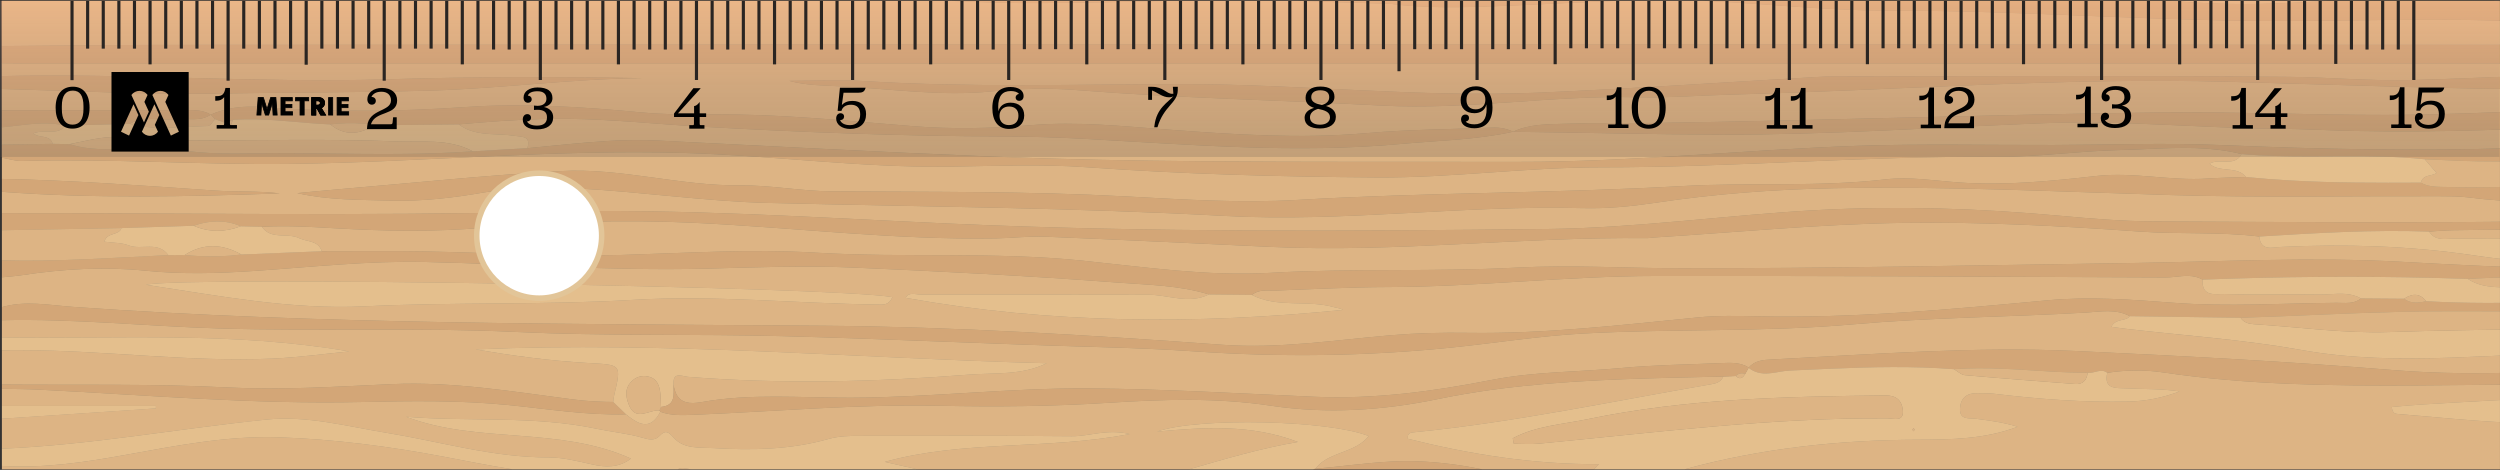 <?xml version="1.0" encoding="utf-8"?>
<!-- Generator: Adobe Illustrator 28.1.0, SVG Export Plug-In . SVG Version: 6.00 Build 0)  -->
<svg version="1.1" id="Vrstva_1" xmlns="http://www.w3.org/2000/svg" xmlns:xlink="http://www.w3.org/1999/xlink" x="0px" y="0px"
	 viewBox="0 0 453.905 85.312" style="enable-background:new 0 0 453.905 85.312;" xml:space="preserve">
<rect x="0" y="0" width="453.905" height="85.312" fill="#333333" stroke="none"/>
<style type="text/css">
	.st0{clip-path:url(#SVGID_00000132089292529317424490000007571970662128816259_);}
	.st1{fill:none;}
	.st2{fill:#D49760;}
	.st3{fill:#B8703C;}
	.st4{fill:#E7B37B;}
	.st5{opacity:0.64;fill:#E2C598;}
	.st6{opacity:0.4;fill:url(#SVGID_00000166642624663260467690000017515017743756178315_);}
	.st7{fill:#2A2522;}
	.st8{clip-path:url(#SVGID_00000083772336253413852410000016107837104485384836_);}
	.st9{fill:#FFFFFF;stroke:#E2C598;stroke-miterlimit:10;}
</style>
<g>
	<g>
		<defs>
			<rect id="SVGID_1_" x="0.35" y="0.159" width="453.543" height="85.039"/>
		</defs>
		<clipPath id="SVGID_00000049907185171083070490000002106294636145358482_">
			<use xlink:href="#SVGID_1_"  style="overflow:visible;"/>
		</clipPath>
		<g style="clip-path:url(#SVGID_00000049907185171083070490000002106294636145358482_);">
			<path class="st1" d="M54.863,41.143c-2.438-0.087-4.874-0.105-7.318,0.033c0,0,0.001,0.001,0.001,0.001
				C49.989,41.039,52.425,41.057,54.863,41.143z"/>
			<path class="st1" d="M38.377,40.26c-1.071,0.106-2.143,0.359-3.216,0.729c-0.546,0.018-1.092,0.035-1.637,0.053
				c0.546-0.018,1.092-0.035,1.637-0.053C36.235,40.618,37.307,40.366,38.377,40.26z"/>
			<path class="st1" d="M227.291,53.544c0.842-0.679,1.788-0.8,2.751-0.809C229.079,52.744,228.133,52.866,227.291,53.544
				C227.291,53.544,227.291,53.544,227.291,53.544z"/>
			<path class="st1" d="M436.478,54.245L436.478,54.245c0.412-0.271,0.816-0.475,1.21-0.594
				C437.293,53.77,436.889,53.974,436.478,54.245z"/>
			<path class="st1" d="M445.307,41.804c-1.42,0.024-2.838,0.16-4.257,0.243c0,0,0.001,0.001,0.001,0.001
				C442.47,41.964,443.887,41.828,445.307,41.804z"/>
			<path class="st1" d="M275.829,23.459c-0.374,0.132-0.744,0.285-1.11,0.459c0,0,0,0,0,0
				C275.085,23.744,275.455,23.591,275.829,23.459z"/>
			<path class="st1" d="M98.369,21.619c-5.039,0.132-10.053,0.525-15.073,0.964c0,0,0.001,0.001,0.001,0.001
				C88.318,22.144,93.331,21.751,98.369,21.619z"/>
			<path class="st1" d="M42.271,21.769c-0.554,0.144-1.108,0.288-1.662,0.433c-0.517-0.187-1.035-0.373-1.552-0.56
				c0.517,0.187,1.035,0.373,1.552,0.56C41.163,22.057,41.717,21.913,42.271,21.769z"/>
			<path class="st1" d="M38.283,20.815c0.258,0.276,0.516,0.551,0.773,0.827C38.799,21.366,38.541,21.091,38.283,20.815
				L38.283,20.815z"/>
			<path class="st1" d="M407.809,32.139c-2.326,0.088-4.656,0.115-6.977,0.275c2.321-0.16,4.652-0.187,6.978-0.274
				C407.81,32.14,407.809,32.14,407.809,32.139z"/>
			<path class="st1" d="M320.244,67.805c0.465,0.022,0.933-0.009,1.403-0.067C321.177,67.796,320.708,67.827,320.244,67.805z"/>
			<path class="st1" d="M252.544,83.804c-4.591,0.235-9.135,0.919-13.712,1.287c0,0.001-0.001,0.001-0.001,0.001
				C243.408,84.723,247.952,84.039,252.544,83.804z"/>
			<path class="st1" d="M425.918,55.009c0.964-0.008,1.91-0.144,2.75-0.831c0,0,0,0-0.001,0
				C427.828,54.865,426.882,55,425.918,55.009z"/>
			<path class="st1" d="M392.663,67.609c-3.293-0.493-6.712-0.442-10.059,0.079c0,0.001,0,0.002-0.001,0.003
				C385.953,67.167,389.371,67.116,392.663,67.609z"/>
			<path class="st1" d="M118.601,74.633c0.383-0.091,0.759-0.148,1.117-0.117l0.166,0.245c0,0,0-0.001,0.001-0.001
				c0.001,0.003-0.167-0.243-0.165-0.244C119.362,74.484,118.985,74.541,118.601,74.633z"/>
			<path class="st1" d="M276.571,70.088c12.047-1.277,24.185-1.432,36.31-1.721c0,0,0,0,0-0.001
				C300.757,68.656,288.618,68.811,276.571,70.088z"/>
			<path class="st1" d="M122.285,69.778c0.201,1.438,0.685,2.355,1.445,2.868C122.97,72.133,122.487,71.216,122.285,69.778
				c-0.016-0.226-0.011-0.414,0.005-0.583C122.274,69.364,122.269,69.552,122.285,69.778z"/>
			<path class="st1" d="M315.423,68.488c0.61,0.4,1.057,0.053,1.438-0.592c0.216-0.389,0.433-0.779,0.649-1.168
				c-0.216,0.389-0.433,0.779-0.65,1.166C316.48,68.54,316.033,68.887,315.423,68.488z"/>
			<path class="st1" d="M111.331,72.981C111.331,72.981,111.331,72.981,111.331,72.981c0.053-0.384,0.076-0.776,0.165-1.152
				C111.407,72.205,111.384,72.596,111.331,72.981z"/>
			<path class="st1" d="M9.566,26.119c-3.133,0.046-6.265,0.092-9.398,0.138c3.133-0.046,6.266-0.092,9.398-0.137
				C9.567,26.119,9.567,26.119,9.566,26.119z"/>
			<path class="st2" d="M418.891,0.364c1.223-0.075,2.446-0.143,3.669-0.204h-28.386c0.474,0.036,0.947,0.065,1.421,0.103
				C403.35,0.89,411.144,0.837,418.891,0.364z"/>
			<path class="st2" d="M516.32,5.94c13.438-0.457,26.813-1.603,40.113-3.83c5.938-0.995,11.914-1.6,17.909-1.95h-27.647
				c-7.645,0.675-15.295,1.282-22.953,1.725c-13.393,0.775-26.737,0.422-39.936-1.725h-30.996
				c7.539,0.419,15.068,1.176,22.588,2.349C488.945,4.622,502.565,6.408,516.32,5.94z"/>
			<path class="st2" d="M123.07,85.199h2.315C124.544,85.047,123.651,84.827,123.07,85.199z"/>
			<path class="st2" d="M495.493,76.222c-10.99,0.231-21.983,0.452-32.977,0.622c-9.076,0.14-18.062-0.949-27.077-1.671
				c-0.474-0.038-1.067-0.033-1.179-1.274c3.877-0.398,7.833-0.6,11.703-0.828c16.28-0.959,32.612-1.588,48.894-0.783
				c25.865,1.279,51.729,1.429,77.609,1.487c4.176,0.009,6.66-0.642,6.443-5.304c-8.524,0.068-17.036,0.431-25.533,1.025
				c-2.832,0.198-5.663,0.422-8.491,0.668c-6.341,0.553-12.686,0.624-18.99,0.287c-28.965-1.551-57.943-0.638-86.907-0.471
				c-15.526,0.089-30.948-0.068-46.324-2.371c-3.292-0.493-6.71-0.442-10.059,0.082c-0.633,2.667,1.124,2.761,2.659,2.798
				c0.219,0.005,0.434,0.01,0.637,0.02c3.26,0.169,6.536,0.05,9.827,0.553c-3.036,1.156-6.091,1.774-9.265,1.845
				c-8.16,0.183-16.268-0.438-24.36-1.411c-1.023-0.123-2.068-0.069-3.102-0.105c-1.878-0.067-3.012,0.877-3.137,2.694
				c-0.154,2.254,1.686,1.789,3.016,1.962c2.48,0.322,4.959,0.652,7.437,1.435c-5.889,2.247-12.039,2.336-18.122,2.354
				c-14.388,0.041-28.527,1.58-42.323,5.363h288.486c0-1.759,0-3.519,0-5.278c-11.845-1.706-23.808-0.873-35.691-1.644
				C537.625,76.911,516.564,75.779,495.493,76.222z"/>
			<path class="st2" d="M70.239,78.591c9.8,1.603,19.364,4.494,29.481,4.462c2.381-0.008,5.233,0.683,7.833,1.276
				c2.313,0.528,4.764,0.651,7.015-1.065c-13.186-5.911-27.775-2.628-40.841-7.599c11.562,0.949,23.231-0.254,34.721,2.205
				c2.739,0.586,5.6,0.827,8.333,1.641c1.012,0.301,2.094,0.547,2.926-0.322c1.105-1.154,1.602-0.865,2.655,0.314
				c1.866,2.087,4.779,1.708,7.245,1.857c6.99,0.42,13.989,0.281,20.808-1.655c1.906-0.541,3.837-0.573,5.778-0.573
				c12.793-0.001,25.588-0.063,38.38,0.073c3.226,0.034,6.34-1.381,10.569-0.394c-15.292,2.914-30.142,1.054-44.494,5.05
				c1.957,0.446,3.913,0.893,5.87,1.339h49.409c6.491-1.871,12.963-3.803,19.727-4.955c-8.577-3.276-17.077-2.655-25.591-1.884
				c7.572-2.659,31.365-2.069,38.443,0.816c-0.479,0.598-1.032,1.069-1.633,1.46c-0.4,0.261-0.821,0.486-1.254,0.69
				c-2.379,1.12-5.12,1.595-6.786,3.766c4.577-0.369,9.121-1.053,13.712-1.287c0.822-0.042,1.645-0.074,2.47-0.083
				c0.777-0.008,1.555,0.001,2.336,0.03c3.983,0.15,7.889,0.668,11.744,1.447h20.327c0.301-0.306,0.583-0.615,0.891-0.92
				c-11.898,0.05-23.383-1.77-34.695-4.615c-0.166-1.094,0.585-1.127,1.164-1.185c18.162-1.804,35.996-5.626,53.949-8.721
				c0.24-0.041,0.469-0.09,0.684-0.154c0.645-0.192,1.164-0.526,1.467-1.238c-12.125,0.29-24.264,0.445-36.31,1.721
				c-1.932,0.205-3.863,0.432-5.79,0.7c-3.217,0.448-6.427,0.99-9.626,1.653c-10.1,2.092-20.231,2.762-30.459,1.214
				c-9.784-1.48-19.65-1.146-29.423-0.521c-10.231,0.655-20.447,0.758-30.656,0.54c-14.907-0.319-29.726,1.038-44.584,1.633
				c-2.064,0.083-4.15,0.197-6.148-0.548c0,0,0,0.001-0.001,0.001l0.001,0.002c-1.483,2.878-3.203,2.578-4.989,1.396
				c-0.412-0.273-0.828-0.592-1.245-0.931c-7.136,0.193-14.184-0.966-21.239-1.675c-8.93-0.898-17.843-0.76-26.753-0.558
				c-19.556,0.442-39.013-1.262-58.505-2.242c-2.325-0.117-4.657-0.112-6.986-0.164c0,1.037,0,2.074,0,3.111
				c9.379,0,18.758,0,28.137,0c-0.001,0.152-0.003,0.305-0.004,0.457c-9.378,0.625-18.755,1.251-28.133,1.876
				c0,1.815,0,3.629,0,5.444c16.171-0.665,32.088-3.63,48.148-5.292C55.746,75.415,62.977,77.404,70.239,78.591z"/>
			<path class="st2" d="M35.9,20.06c0.41,0.047,0.815,0.122,1.212,0.243c0.199,0.06,0.396,0.132,0.59,0.217
				c0.191,0.083,0.38,0.181,0.567,0.292h0c-1.993,1.352-4.261,0.601-6.401,0.832c-0.869,0.094-1.75,0.066-2.633,0.029
				c-1.941-0.081-3.886-0.208-5.717,0.811c0,0,0,0,0.001,0c4.7,1.285,9.468,0.513,14.208,0.397c0.452-0.011,0.886-0.807,1.328-1.239
				c-0.258-0.276-0.516-0.551-0.773-0.827l0,0h0h0c-0.002-0.002-0.004-0.005-0.007-0.007l0,0c0.002,0.002,0.005,0.005,0.007,0.007
				c0.39-0.179,0.784-0.338,1.181-0.479c0.797-0.283,1.606-0.494,2.424-0.646c2.044-0.38,4.135-0.39,6.188-0.233
				c12.163,0.927,24.292,0.824,36.461-0.021c10.604-0.736,21.228-0.04,31.8,0.964c4.147,0.394,8.281,0.428,12.416,0.378
				c12.32-0.148,24.541,1.122,36.794,2.114c7.211,0.584,14.483,0.437,21.733-0.17c8.268-0.692,16.528,0.191,24.758,0.804
				c12.011,0.895,23.981,1.715,36.04,0.648c7.597-0.672,15.251-0.69,22.879-1.008c1.318-0.055,2.575,0.167,3.761,0.752
				c0.366-0.174,0.737-0.327,1.11-0.459c0.382-0.135,0.767-0.25,1.155-0.347c0.776-0.195,1.563-0.323,2.357-0.409
				c1.586-0.172,3.194-0.179,4.781-0.233c5.692-0.194,11.394-0.083,17.091-0.165c30.273-0.437,60.53-1.534,90.811-1.88
				c13.714-0.156,27.389,0.456,41.083,0.441c19.552-0.023,39.021-1.661,58.54-2.029c7.994-0.151,16.013,1.943,23.986,1.038
				c26.193-2.974,52.47-1.952,78.723-2.172c0-0.778,0-1.555,0-2.333c-21.238-1.574-42.386,0.875-63.577,1.325
				c-20.837,0.442-41.703,0.789-62.543-0.395c-0.388-0.022-0.776-0.049-1.165-0.049c-20.844,0.009-41.664-0.838-62.494-1.4
				c-29.88-0.807-59.759,1.516-89.644,2.305c-5.939,0.157-11.9,0.644-17.841,0.501c-15.423-0.371-30.745,2.342-46.156,1.516
				c-18.467-0.991-36.965-1.339-55.41-2.811c-5.146-0.41-10.333-0.285-15.516,0.239c-9.06,0.915-18.092-0.446-27.125-0.913
				c-3.196-0.165-6.439-0.143-9.633-1.01c4.56,0,9.135-0.243,13.676,0.042c19.157,1.203,38.33,0.578,57.492,0.553
				c21.629-0.028,43.196,2.468,64.825,1.554c16.794-0.709,33.568-1.873,50.351-2.83c1.034-0.059,2.07-0.116,3.105-0.116
				c27.598-0.016,55.198-0.184,82.794,0.071c7.49,0.069,14.995,0.795,22.501,0.582c13.192-0.374,26.377-1.127,39.57-1.283
				c7.875-0.093,15.766,0.558,23.639,1.04c8.547,0.523,17.093,0.41,25.633,0.105c6.976-0.249,13.933-1.069,20.908-1.257
				c15.533-0.419,31.072-0.6,46.608-0.878c0-0.259,0-0.518,0-0.778c-90.158,0.014-180.316,0.035-270.473,0.041
				c-106.48,0.007-212.96,0.002-319.439,0c-1.425,0-2.85-0.027-4.274-0.041c0,0.778,0,1.555,0,2.333
				c23.454-0.558,46.898,1.309,70.334,0.579c15.412-0.48,30.803-0.478,46.221-0.208c-12.892,0.119-25.681,1.892-38.546,2.263
				c-12.921,0.372-25.853,0.325-38.779,0.536c-13.089,0.214-26.155-0.501-39.231-0.837c0,1.296,0,2.592,0,3.889
				c11.077-0.014,22.155-0.023,33.232-0.046C34.24,19.987,35.08,19.966,35.9,20.06z"/>
			<path class="st2" d="M99.304,38.435c24.381-0.592,48.642,1.056,72.912,2.154c36.271,1.641,72.531,1.386,108.788,0.987
				c16.388-0.18,32.741-2.573,49.137-3.444c14.615-0.777,29.251-0.298,43.848,1.039c5.666,0.519,11.36,1,17.043,1.025
				c24.995,0.11,49.997,0.353,74.985-0.095c10.867-0.195,21.757-1.097,32.607-0.479c7.899,0.45,15.829,1.255,23.656,0.432
				c16.256-1.708,32.522-2.341,48.841-2.026c7.746,0.15,15.49,0.444,23.234,0.673c0-1.555,0-3.111,0-4.666
				c-9.001-1.307-18.099-0.792-27.144-1.272c-8.36-0.443-16.797,0.557-25.199,0.924c-0.128,0.006-0.255,0.068-0.382,0.067
				c-15.525-0.151-31.008,1.815-46.573,0.538c-8.629-0.708-17.35-0.873-25.931,1.069c-6.913,1.564-13.874,1.384-20.858,0.495
				c-1.791-0.228-3.619-0.225-5.43-0.231c-16.192-0.05-32.395,0.278-48.575-0.203c-20.451-0.608-40.895-1.646-61.354-1.247
				c-10.851,0.212-21.697,1.04-32.467,2.661c-4.334,0.652-8.769,1.071-13.141,0.954c-21.649-0.577-43.288,2.588-64.824,1.421
				c-27.568-1.493-55.117-1.689-82.682-2.352c-11.703-0.281-23.423-2.055-35.176-2.657c-5.58-0.286-11.146-0.242-16.655,0.726
				c-5.626,0.989-11.256,1.649-16.988,1.494c-5.661-0.153-11.329-0.067-17.015-1.357c2.312-0.218,4.622-0.455,6.935-0.651
				c13.659-1.156,27.303-2.6,40.984-3.357c10.875-0.602,21.533,2.703,32.457,2.596c5.542-0.055,11.089,1.048,16.638,1.084
				c17.865,0.117,35.739-0.03,53.579,0.929c10.357,0.556,20.718,1.233,31.058,0.628c23.267-1.362,46.587-1.198,69.838-2.512
				c12.291-0.695,24.605,0.209,36.861-1.214c4.503-0.523,9.037,0.261,13.558,0.572c8.294,0.57,16.548-0.268,24.791-1.193
				c6.732-0.755,13.429,0.932,20.171,0.468c2.321-0.16,4.651-0.187,6.977-0.275c-1.398-1.71-3.64-1.089-5.461-1.73
				c-0.42-0.148-0.819-0.363-1.179-0.689c1.813-1.093,4.467,0.679,5.824-1.746c-5.539-1.392-11.143-1.187-16.738-0.937
				c-0.84,0.038-1.679,0.076-2.518,0.11c-0.918,0.038-1.836,0.07-2.753,0.091c-7.492,0.169-14.974,1.275-22.456,1.227
				c-23.97-0.154-47.867,1.931-71.838,1.916c-13.564-0.008-27.134,1.934-40.693,1.837c-17.585-0.125-35.186-0.597-52.757-1.858
				c-8.252-0.592-16.581-0.214-24.874-0.103c-16.076,0.214-32.018-2.015-48.06-2.487c-24.098-0.709-48.099,1.728-72.179,1.992
				c-16.068,0.176-32.088-0.998-48.136-0.543c-1.267,0.036-2.548-0.408-3.822-0.629c0,1.296,0,2.592,0,3.889
				c12.927,0.241,25.813,1.222,38.705,2.11c3.973,0.274,7.981,0.043,11.969,0.524c-16.896,0.594-33.79,0.979-50.675-0.3
				c0,1.296,0,2.592,0,3.889C33.215,38.676,66.276,39.236,99.304,38.435z"/>
			<path class="st2" d="M259.754,8.042c59.464-0.002,118.928,0.076,178.392,0.096c50.262,0.017,100.524-0.001,150.786,0.01
				c1.808,0,3.616,0.144,5.423,0.221c0-1.555,0-3.111,0-4.666c-16.701-0.094-33.417-0.657-50.002,2.126
				c-14.25,2.391-28.576,2.4-42.943,1.234c-11.826-0.96-23.674-1.658-35.499-2.631c-19.276-1.586-38.575-0.421-57.862-0.657
				c-21.753-0.266-43.459-1.888-65.233-1.842c-11.177,0.024-22.351-1.324-33.535-1.773h-15.7
				c-6.721,0.223-13.444,0.639-20.164,0.899c-6.343,0.246-12.682,0.475-19.018-0.134c-0.773-0.074-1.543-0.224-2.316-0.242
				c-5.494-0.13-10.99-0.356-16.485-0.524h-23.521c-7.636,0.19-15.272,0.344-22.91,0.403c-5.485,0.042-10.961-0.129-16.431-0.403
				H0.169c0,2.736,0,5.473,0,8.209C10.137,8.29,20.104,8.15,30.072,8.143C106.633,8.092,183.194,8.044,259.754,8.042z"/>
			<path class="st2" d="M71.225,69.74c11.057-0.486,21.883,1.367,32.756,2.775c0.614,0.079,1.227,0.148,1.839,0.205
				c1.836,0.173,3.667,0.251,5.511,0.26c0.053-0.384,0.076-0.776,0.165-1.152c1.368-5.814,1.356-5.569-4.915-5.933
				c-6.779-0.393-13.527-1.306-20.251-2.459c34.646-1.512,69.144,1.627,103.712,2.513c-4.52,2.237-9.444,1.707-14.13,2.074
				c-16.981,1.328-34.006,1.752-51.029,0.397c-0.186-0.015-0.4-0.061-0.623-0.111c-0.149-0.033-0.302-0.068-0.454-0.095
				s-0.303-0.048-0.448-0.054c-0.068-0.003-0.134-0.002-0.198,0.004c-0.386,0.032-0.698,0.219-0.823,0.74
				c-0.021,0.087-0.036,0.183-0.046,0.29c-0.016,0.17-0.021,0.357-0.005,0.583c0.201,1.439,0.685,2.355,1.444,2.869
				c0.253,0.171,0.537,0.297,0.851,0.383c0.754,0.206,1.683,0.18,2.784-0.019c8.973-1.618,18.043-0.771,27.082-0.797
				c14.483-0.043,28.901-1.806,43.398-1.691c13.579,0.108,27.127,0.908,40.684,1.513c10.924,0.488,21.659-0.965,32.348-3.064
				c7.757-1.523,15.689-1.419,23.533-2.157c6.042-0.569,12.133-0.623,18.202-0.895c1.686-0.076,3.378-0.134,4.899,0.809
				c0,0-0.025,0.05-0.027,0.052c0.27-0.338,0.573-0.596,0.898-0.795c0.005-0.003,0.01-0.008,0.016-0.011
				c0.165-0.1,0.336-0.184,0.511-0.257c0.001,0,0.002-0.001,0.003-0.001c0.176-0.072,0.357-0.132,0.54-0.181
				c0.367-0.099,0.748-0.157,1.13-0.195c0.382-0.038,0.766-0.057,1.142-0.076c18.359-0.941,36.716-2.386,55.112-1.537
				c19.249,0.888,38.487,1.888,57.709,3.466c15.86,1.302,31.825,0.097,47.731-0.951c9.546-0.629,19.121-0.944,28.686,0.161
				c10.854,1.254,21.673,0.36,32.487-0.766c9.43-0.982,18.898-0.671,28.332-0.159c1.034,0.056,2.067,0.113,3.1,0.167
				c3.099,0.161,6.196,0.294,9.301,0.289c0.265-0.018,0.53-0.037,0.794-0.055c3.127,0.274,6.253,0.548,9.38,0.822
				c0-1.037,0-2.074,0-3.111c-10.195-0.518-20.386-1.151-30.586-1.519c-9.33-0.336-18.541,1.298-27.806,2.053
				c-9.045,0.737-18.119,0.73-27.021-1.484c-7.433-1.849-14.797-1.741-22.296-0.182c-4.784,0.995-9.741,1.727-14.607,1.653
				c-18.066-0.274-36.127,2.689-54.221-0.569c-10.53-1.896-21.273-2.605-31.92-3.851c-0.737-0.086-1.472-0.201-2.566-0.352
				c0.848-1.631,2.621-0.916,3.355-1.935c-2.567-1.391-5.355-0.802-8.003-0.648c-14.074,0.819-28.181,0.883-42.24,2.132
				c-16.254,1.444-32.599,0.773-48.876,1.662c-8.118,0.443-16.186,1.765-24.288,2.584c-15.357,1.552-30.743,1.738-46.14,0.681
				c-5.81-0.399-11.645-0.628-17.443-0.792c-19.148-0.541-38.282-1.473-57.433-1.984c-16.187-0.432-32.388,0.004-48.546-0.765
				c-18.005-0.857-36.004-0.089-53.995-0.64c-13.188-0.404-26.339-1.809-39.555-1.488c0,1.037,0,2.074,0,3.111
				c21.053,0.314,42.154-1.1,63.246,2.553c-4.679,0.448-9.348,1.105-14.037,1.306c-15.141,0.649-30.199-1.507-45.325-1.528
				c-1.295-0.002-2.589,0.001-3.884,0.002c0,2.074,0,4.148,0,6.222c13.723,0.129,27.438-0.173,41.172,0.536
				C51.266,70.859,61.269,70.178,71.225,69.74z"/>
			<path class="st2" d="M13.279,55.72c45.363,3.218,90.801,3.056,136.242,3.421c24.167,0.194,48.335,1.707,72.466,3.461
				c10.215,0.742,20.404-0.873,30.578-1.736c4.664-0.396,9.313-0.506,13.963-0.435c14.01,0.214,27.879-1.435,41.777-2.804
				c3.468-0.341,6.99-0.285,10.482-0.203c17.767,0.417,35.401-1.267,53.061-2.908c7.549-0.701,15.186-0.122,22.822,0.46
				c9.782,0.746,19.672,0.089,29.515,0.002c0.572-0.005,1.156,0.036,1.734,0.031c0.963-0.008,1.909-0.144,2.749-0.831
				c-1.824-1.015-3.768-0.875-5.697-0.762c-0.643,0.038-1.285,0.073-1.92,0.061c-5.694-0.108-11.396,0.114-17.084-0.094
				c-1.554-0.057-4.301,0.678-4.049-2.612c0,0,0,0,0,0c-1.661-0.948-3.413-0.675-5.143-0.495c-0.262,0.027-0.524,0.053-0.785,0.071
				c-0.283,0.02-0.565,0.032-0.846,0.031c-30.807-0.156-61.614-0.304-92.421-0.269c-16.294,0.018-32.52,1.973-48.824,2.013
				c-6.708,0.016-13.415,0.386-20.121,0.624c-0.572,0.02-1.156-0.015-1.734-0.01c-0.963,0.009-1.909,0.131-2.751,0.809
				c2.336,1.208,4.821,1.422,7.327,1.502c0.327,0.01,0.654,0.019,0.981,0.026c2.206,0.051,4.414,0.085,6.539,0.683
				c0.558,0.157,1.154,0.179,1.712,0.509c-26.559,2.669-53.04,2.555-79.401-2.181c0.477-1.13,1.813-0.596,2.802-0.598
				c13.729-0.024,27.459,0.015,41.188,0.023c3.686,0.002,7.381,1.775,11.058-0.053c-5.356-1.653-10.961-1.726-16.447-2.141
				c-16.105-1.218-32.238-2.052-48.383-2.745c-8.818-0.378-17.554-0.024-26.332,0.202c-17.079,0.439-34.124-0.819-51.184-1.208
				c-10.301-0.235-20.642,0.931-30.955,1.627c-6.595,0.445-13.175,0.636-19.754-0.038c-7.517-0.77-14.977-0.327-22.421,0.804
				c-1.275,0.194-2.567,0.276-3.852,0.41c0,1.815,0,3.629,0,5.444C4.531,54.494,8.901,55.409,13.279,55.72z M162.037,53.951
				c-0.686,1.507-1.635,1.359-2.743,1.345c-14.748-0.192-29.505-1.739-44.227-0.856c-16.278,0.975-32.564,0.38-48.845,1.18
				c-13.297,0.654-26.486-1.915-39.716-3.914C32.947,50.089,151.682,52.034,162.037,53.951z"/>
			<path class="st2" d="M554.399,41.058c-36.357,1.707-72.731,0.142-109.092,0.746c-1.419,0.024-2.837,0.16-4.256,0.244
				c0.996,1.584,2.533,1.372,3.977,1.298c0.206-0.011,0.411-0.018,0.611-0.018c16.444,0.051,32.888,0.052,49.332,0.064
				c2.413,0.002,4.819,0.012,7.479,1.657c-5.308,3.088-10.644,2.506-15.764,1.993c-6.604-0.662-13.122-0.797-19.712,0.051
				c-5.939,0.764-11.928,0.152-17.785-0.721c-11.675-1.741-23.358-2.099-35.114-1.532c-1.457,0.07-3.623,0.829-3.874-1.896
				c-7.202-0.888-14.455-0.377-21.695-0.896c-14.307-1.025-28.684-1.792-43.015-1.578c-15.1,0.225-30.181,1.718-45.27,2.659
				c-0.387,0.024-0.773,0.117-1.159,0.113c-22.776-0.259-45.479,2.639-68.273,1.591c-13.688-0.63-27.374-1.307-41.064-1.859
				c-2.958-0.119-5.934,0.263-8.903,0.312c-18.389,0.307-36.646-1.979-54.976-2.839c-12.686-0.596-25.362-0.191-37.996,0.902
				c-9.064,0.784-18.107,0.622-27.141,0.092c-1.1-0.065-2.198-0.129-3.294-0.185c-0.851-0.044-1.702-0.081-2.553-0.112
				c-2.437-0.087-4.873-0.104-7.317,0.034c1.39,1.982,3.563,1.409,5.493,1.692c0.445,0.065,0.878,0.176,1.285,0.374
				c1.438,0.701,3.432,0.362,4.112,2.375c4.565,0.002,9.131-0.042,13.696-0.021c1.522,0.007,3.043,0.022,4.565,0.048
				c12.035,0.208,24.082,1.002,36.097,0.649c11.777-0.346,23.577-1.126,35.315-0.419c16.163,0.973,32.374-0.205,48.497,1.455
				c11.322,1.166,22.641,2.866,34.037,2.209c14.883-0.858,29.793-0.156,44.642-0.947c9.994-0.532,19.894,0.11,29.835,0.117
				c27.062,0.02,54.126-0.542,81.185-0.939c16.57-0.243,33.18-1.163,49.698-0.239c19.413,1.086,38.827,1.917,58.211,1.094
				c29.249-1.242,58.496-1.271,87.751-1.523c4.115-0.036,8.246-0.671,12.392-0.622c0-1.555,0-3.111,0-4.666
				C581.039,41.403,567.724,40.433,554.399,41.058z"/>
			<path class="st2" d="M80.552,82.916c-9.927-1.874-19.94-3.188-29.982-3.516c-9.285-0.304-18.503,1.506-27.663,3.17
				c-7.51,1.364-15.056,2.508-22.738,2.016c0,0.204,0,0.408,0,0.612h92.846C88.844,84.549,84.698,83.699,80.552,82.916z"/>
			<path class="st2" d="M514.521,22.184c-5.167,0.188-10.31-0.012-15.467-0.458c-8.282-0.716-16.531,0.328-24.788,0.818
				c-15.624,0.929-31.255,1.567-46.912,1.233c-4.512-0.096-9.04-0.359-13.528-0.391c-14.235-0.101-28.433-1.58-42.677-1.022
				c-19.63,0.769-39.263,2.143-58.89,2.081c-12.506-0.039-25.041-0.376-37.565-0.518l0,0c0.002-0.001,0.005-0.002,0.007-0.003h0
				c-6.684,1.478-13.529,1.587-20.3,2.211c-18.987,1.749-37.971,0.154-56.923-0.894c-5.155-0.285-10.296-0.445-15.442-0.462
				c-18.233-0.061-36.452-0.755-54.645-1.774c-7.989-0.447-15.948-1.32-23.975-1.425c-1.686-0.022-3.368-0.007-5.048,0.037
				c-5.038,0.132-10.052,0.525-15.072,0.965c2.28,1.723,4.923,1.724,7.537,1.846c0.871,0.04,1.74,0.094,2.59,0.23
				c1.452,0.231,2.986-0.008,2.336,2.247c4.904-0.45,9.798-1.035,14.712-1.315c2.948-0.168,5.904-0.225,8.873-0.078
				c20.283,1.01,40.564,2.096,60.855,2.917c12.675,0.513,25.366,0.743,38.052,0.845c19.176,0.154,38.354,0.089,57.531,0.111
				c20.462,0.024,40.818-2.181,61.24-2.901c11.907-0.42,23.838-0.132,35.758-0.162c10.107-0.025,20.229-0.418,30.317,0.008
				c17.868,0.755,35.74,1.132,53.599,0.54c10.744-0.356,21.481-0.784,32.223-0.553c5.549,0.119,11.096,0.702,16.627,1.255
				c7.662,0.767,15.32,0.143,22.861-0.748c13.568-1.602,27.146-1.179,40.73-1.397c8.408-0.135,16.844,0.568,25.218-0.728
				c0-1.296,0-2.592,0-3.889c-7.502,0.043-15.018-0.595-22.477-0.529C552.756,20.451,533.64,21.489,514.521,22.184z"/>
			<path class="st3" d="M323.883,11.521c90.158-0.006,180.316-0.027,270.473-0.041c0-1.037,0-2.074,0-3.111
				c-1.808-0.077-3.616-0.221-5.423-0.221c-50.262-0.011-100.524,0.007-150.786-0.01c-59.464-0.02-118.928-0.098-178.392-0.096
				c-76.561,0.002-153.122,0.05-229.682,0.101C20.104,8.15,10.137,8.29,0.169,8.369c0,1.037,0,2.074,0,3.111
				c1.425,0.014,2.85,0.041,4.274,0.041C110.923,11.523,217.403,11.528,323.883,11.521z"/>
			<path class="st4" d="M238.832,85.092c1.666-2.171,4.407-2.646,6.786-3.766c0.433-0.204,0.854-0.429,1.254-0.69
				c0.6-0.391,1.154-0.862,1.633-1.46c-7.078-2.885-30.871-3.475-38.443-0.816c8.514-0.772,17.013-1.392,25.591,1.884
				c-6.764,1.152-13.235,3.084-19.727,4.955h22.502c0.134-0.035,0.268-0.07,0.403-0.105
				C238.831,85.093,238.831,85.092,238.832,85.092z"/>
			<path class="st4" d="M22.906,82.57c9.16-1.664,18.379-3.474,27.663-3.17c10.042,0.329,20.055,1.642,29.982,3.516
				c4.146,0.783,8.292,1.633,12.464,2.282h30.054c0.582-0.372,1.475-0.151,2.315,0h41.132c-1.957-0.446-3.913-0.893-5.87-1.339
				c14.351-3.996,29.202-2.136,44.494-5.05c-4.229-0.987-7.344,0.428-10.569,0.394c-12.792-0.135-25.586-0.074-38.38-0.073
				c-1.941,0-3.872,0.032-5.778,0.573c-6.819,1.936-13.818,2.075-20.808,1.655c-2.466-0.148-5.379,0.231-7.245-1.857
				c-1.054-1.179-1.55-1.467-2.655-0.314c-0.832,0.869-1.914,0.623-2.926,0.322c-2.733-0.814-5.593-1.055-8.333-1.641
				c-11.49-2.458-23.159-1.256-34.721-2.205c13.066,4.971,27.655,1.688,40.841,7.599c-2.25,1.717-4.702,1.593-7.015,1.065
				c-2.6-0.593-5.451-1.284-7.833-1.276c-10.117,0.032-19.68-2.859-29.481-4.462c-7.262-1.188-14.493-3.177-21.922-2.408
				c-16.06,1.662-31.977,4.627-48.148,5.292c0,1.037,0,2.074,0,3.111C7.851,85.078,15.397,83.935,22.906,82.57z"/>
			<path class="st3" d="M26.442,49.152c6.579,0.674,13.159,0.483,19.754,0.038c10.312-0.696,20.653-1.861,30.955-1.627
				c17.06,0.389,34.105,1.647,51.184,1.208c8.778-0.226,17.514-0.581,26.332-0.202c16.144,0.693,32.277,1.527,48.383,2.745
				c5.487,0.415,11.091,0.488,16.447,2.141c2.598,0.029,5.196,0.059,7.794,0.088c0.842-0.679,1.788-0.8,2.751-0.809
				c0.578-0.005,1.162,0.03,1.734,0.01c6.706-0.237,13.414-0.607,20.121-0.624c16.305-0.04,32.531-1.994,48.824-2.013
				c30.807-0.035,61.615,0.113,92.421,0.269c0.281,0.001,0.563-0.011,0.846-0.031c0.261-0.019,0.523-0.044,0.785-0.071
				c1.73-0.18,3.482-0.453,5.143,0.495c0,0,0,0,0,0c0-0.001,0-0.002,0-0.004c14.035-0.543,28.072-0.66,42.11-0.313
				c2.005,0.05,4.011,0.109,6.016,0.177c2.454-0.091,4.908-0.26,7.362-0.263c30.419-0.04,60.839,0.102,91.255-0.142
				c15.901-0.127,31.796-0.922,47.694-1.415c0-0.778,0-1.555,0-2.333c-4.146-0.049-8.277,0.587-12.392,0.622
				c-29.255,0.253-58.502,0.281-87.751,1.523c-19.384,0.823-38.797-0.008-58.211-1.094c-16.517-0.924-33.127-0.004-49.698,0.239
				c-27.058,0.397-54.122,0.959-81.185,0.939c-9.942-0.007-19.841-0.649-29.835-0.117c-14.849,0.791-29.759,0.089-44.642,0.947
				c-11.396,0.657-22.715-1.043-34.037-2.209c-16.123-1.66-32.334-0.482-48.497-1.455c-11.739-0.707-23.538,0.074-35.315,0.419
				c-12.015,0.353-24.062-0.441-36.097-0.649c-1.521-0.026-3.043-0.041-4.565-0.048C67.566,45.575,63,45.62,58.435,45.617
				c0,0,0,0,0,0c-4.869,0.197-9.737,0.395-14.605,0.594c-2.572,0.342-5.146,0.409-7.723,0.281c-0.859-0.043-1.718-0.107-2.577-0.19
				c-0.987,0.007-1.974,0.015-2.96,0.022c-10.129,0.474-20.249,1.229-30.401,0.931c0,1.037,0,2.074,0,3.111
				c1.284-0.134,2.576-0.216,3.852-0.41C11.465,48.826,18.925,48.382,26.442,49.152z"/>
			<path class="st3" d="M408.05,3.775c19.287,0.236,38.586-0.929,57.862,0.657c11.825,0.973,23.673,1.671,35.499,2.631
				c14.367,1.166,28.693,1.156,42.943-1.234c16.585-2.783,33.301-2.22,50.002-2.126c0-1.181,0-2.362,0-3.543h-20.014
				c-5.996,0.349-11.972,0.955-17.909,1.95c-13.3,2.228-26.674,3.373-40.113,3.83c-13.756,0.468-27.375-1.317-40.921-3.431
				c-7.521-1.173-15.049-1.93-22.588-2.349h-30.252c-1.222,0.062-2.445,0.129-3.669,0.204c-7.747,0.473-15.541,0.526-23.297-0.101
				c-0.474-0.038-0.947-0.067-1.421-0.103h-84.891c11.184,0.45,22.358,1.797,33.535,1.773C364.591,1.887,386.297,3.509,408.05,3.775
				z"/>
			<path class="st3" d="M212.078,0.16h-39.341c5.47,0.274,10.945,0.445,16.431,0.403C196.805,0.504,204.441,0.35,212.078,0.16z"/>
			<path class="st3" d="M254.4,0.925c6.335,0.609,12.674,0.38,19.018,0.134c6.72-0.26,13.444-0.676,20.164-0.899h-57.983
				c5.495,0.168,10.992,0.393,16.485,0.524C252.858,0.702,253.628,0.851,254.4,0.925z"/>
			<path class="st3" d="M33.524,41.041c0.546-0.018,1.092-0.035,1.637-0.053c1.073-0.37,2.146-0.623,3.216-0.729
				c0.357-0.035,0.714-0.055,1.07-0.056c1.426-0.007,2.849,0.262,4.269,0.876c1.276,0.032,2.553,0.064,3.829,0.096
				c2.444-0.137,4.881-0.119,7.318-0.033c0.851,0.03,1.701,0.068,2.553,0.112c1.097,0.056,2.195,0.12,3.294,0.185
				c9.034,0.531,18.077,0.692,27.141-0.092c12.635-1.093,25.31-1.497,37.996-0.902c18.33,0.86,36.587,3.146,54.976,2.839
				c2.969-0.05,5.944-0.432,8.903-0.312c13.691,0.553,27.377,1.23,41.064,1.859c22.794,1.048,45.497-1.849,68.273-1.591
				c0.386,0.004,0.771-0.089,1.159-0.113c15.089-0.942,30.17-2.435,45.27-2.659c14.332-0.213,28.708,0.554,43.015,1.578
				c7.24,0.519,14.493,0.008,21.695,0.896c10.273-0.634,20.546-1.267,30.848-0.896c1.419-0.083,2.837-0.219,4.257-0.243
				c36.361-0.604,72.736,0.961,109.092-0.746c13.325-0.626,26.64,0.344,39.957,0.753c0-1.037,0-2.074,0-3.111
				c-7.745-0.229-15.488-0.523-23.234-0.673c-16.319-0.316-32.585,0.318-48.841,2.026c-7.827,0.822-15.757,0.017-23.656-0.432
				c-10.85-0.618-21.739,0.284-32.607,0.479c-24.988,0.448-49.99,0.205-74.985,0.095c-5.683-0.025-11.377-0.505-17.043-1.025
				c-14.597-1.337-29.233-1.815-43.848-1.039c-16.396,0.871-32.748,3.264-49.137,3.444c-36.257,0.399-72.516,0.654-108.788-0.987
				c-24.27-1.098-48.53-2.746-72.912-2.154C66.276,39.236,33.215,38.676,0.169,38.7c0,1.037,0,2.074,0,3.111
				c7.298-0.133,14.596-0.266,21.894-0.401C25.883,41.288,29.703,41.165,33.524,41.041z"/>
			<path class="st3" d="M540.069,30.73c-11.612,0.544-23.182,2.669-34.835,1.501c-8.8-0.882-17.645-1.193-26.348-0.206
				c-11.465,1.3-22.892,2.257-34.422,1.927c-0.42-0.012-0.841-0.013-1.261-0.02c-1.259-0.023-2.506-0.111-3.663-0.766
				c-7.942,0.045-15.883,0.049-23.809-0.404c-2.642-0.151-5.282-0.352-7.921-0.62c-2.326,0.086-4.657,0.114-6.978,0.274
				c-6.742,0.464-13.439-1.223-20.171-0.468c-8.244,0.925-16.498,1.763-24.791,1.193c-4.521-0.311-9.056-1.095-13.558-0.572
				c-12.257,1.423-24.571,0.52-36.861,1.214c-23.25,1.314-46.57,1.15-69.838,2.512c-10.34,0.605-20.701-0.071-31.058-0.628
				c-17.84-0.958-35.714-0.812-53.579-0.929c-5.548-0.036-11.096-1.139-16.638-1.084c-10.924,0.108-21.582-3.198-32.457-2.596
				c-13.681,0.757-27.325,2.201-40.984,3.357c-2.313,0.196-4.623,0.433-6.935,0.651c5.686,1.291,11.354,1.204,17.015,1.357
				c5.732,0.155,11.362-0.505,16.988-1.494c5.51-0.969,11.076-1.012,16.655-0.726c11.754,0.602,23.474,2.376,35.176,2.657
				c27.565,0.663,55.114,0.858,82.682,2.352c21.536,1.167,43.175-1.999,64.824-1.421c4.372,0.117,8.807-0.302,13.141-0.954
				c10.771-1.621,21.616-2.449,32.467-2.661c20.46-0.399,40.904,0.639,61.354,1.247c16.179,0.481,32.382,0.153,48.575,0.203
				c1.811,0.006,3.639,0.003,5.43,0.231c6.984,0.888,13.944,1.069,20.858-0.495c8.581-1.942,17.302-1.776,25.931-1.069
				c15.566,1.277,31.049-0.689,46.573-0.538c0.127,0.001,0.254-0.061,0.382-0.067c8.403-0.367,16.839-1.367,25.199-0.924
				c9.045,0.479,18.143-0.035,27.144,1.272c0-1.037,0-2.074,0-3.111C576.264,29.742,558.173,29.881,540.069,30.73z"/>
			<path class="st3" d="M39.724,59.632c17.991,0.551,35.991-0.217,53.995,0.64c16.158,0.769,32.359,0.333,48.546,0.765
				c19.15,0.511,38.285,1.444,57.433,1.984c5.799,0.164,11.634,0.393,17.443,0.792c15.396,1.058,30.782,0.871,46.14-0.681
				c8.101-0.819,16.169-2.14,24.288-2.584c16.277-0.889,32.622-0.217,48.876-1.662c14.059-1.249,28.166-1.313,42.24-2.132
				c2.648-0.154,5.436-0.743,8.003,0.648c6.704,0.099,13.408,0.198,20.112,0.295c9.593-0.297,19.177-0.839,28.773-1.074
				c3.199-0.078,6.399-0.122,9.602-0.112c12.283,0.039,24.561,0.041,36.856-0.462c14.715-0.602,29.463,0.36,44.183,1.161
				c9.71,0.529,19.398-0.406,29.062-0.982c11.146-0.664,22.21-0.504,33.289,0.646c1.926,0.2,3.86,0.329,5.79,0.491
				c0-1.296,0-2.592,0-3.889c-23.869-1.647-47.717-2.519-71.562,0.612c-7.539,0.99-15.12,0.939-22.793,0.401
				c-10.285-0.721-20.67-0.787-30.995,0.373c-0.572,0.064-1.149,0.094-1.727,0.101c-1.736,0.023-3.495-0.153-5.237-0.184
				c-7.184,0.309-14.366,0.306-21.547-0.089c-1.043,0.234-2.075,0.379-3.056,0.051c-0.327-0.109-0.648-0.271-0.961-0.499h0l0,0
				c-2.603-0.022-5.206-0.044-7.81-0.067c-0.84,0.687-1.786,0.823-2.75,0.831c-0.578,0.005-1.162-0.036-1.734-0.031
				c-9.843,0.087-19.733,0.744-29.515-0.002c-7.636-0.582-15.273-1.161-22.822-0.46c-17.66,1.641-35.294,3.324-53.061,2.908
				c-3.492-0.082-7.014-0.139-10.482,0.203c-13.898,1.369-27.767,3.018-41.777,2.804c-4.649-0.071-9.298,0.039-13.963,0.435
				c-10.173,0.863-20.362,2.478-30.578,1.736c-24.132-1.753-48.299-3.266-72.466-3.461c-45.441-0.365-90.879-0.203-136.242-3.421
				c-4.378-0.311-8.748-1.226-13.11,0.091c0,0.778,0,1.555,0,2.333C13.385,57.823,26.536,59.228,39.724,59.632z"/>
			<path class="st3" d="M255.014,83.722c-0.825,0.008-1.648,0.041-2.47,0.083c-4.592,0.235-9.136,0.919-13.714,1.289
				c-0.134,0.035-0.268,0.07-0.403,0.105h30.666c-3.854-0.779-7.76-1.297-11.744-1.447C256.57,83.723,255.791,83.714,255.014,83.722
				z"/>
			<path class="st3" d="M52.127,29.763c24.08-0.263,48.081-2.701,72.179-1.992c16.042,0.472,31.983,2.701,48.06,2.487
				c8.292-0.111,16.622-0.489,24.874,0.103c17.571,1.261,35.173,1.733,52.757,1.858c13.559,0.096,27.129-1.845,40.693-1.837
				c23.971,0.014,47.869-2.07,71.838-1.916c7.482,0.048,14.965-1.059,22.456-1.227c0.917-0.021,1.835-0.053,2.753-0.091
				c0.839-0.034,1.678-0.073,2.518-0.11c5.594-0.25,11.199-0.456,16.738,0.937c0,0,0-0.001,0.001-0.001
				c8.472,0.748,16.981,0.223,25.468,0.457c1.212,0.034,2.424,0.082,3.636,0.153c1.384,0.08,2.768,0.189,4.151,0.334
				c3.214,0.127,6.428,0.319,9.643,0.37c16.549,0.264,33.085-1.418,49.627-0.575c11.502,0.586,23.004,0.946,34.495,0.529
				c9.537-0.346,19.04-1.531,28.571-2.155c10.603-0.694,21.17,0.918,31.772,0.725c0-1.037,0-2.074,0-3.111
				c-8.375,1.296-16.811,0.594-25.218,0.728c-13.584,0.217-27.162-0.206-40.73,1.397c-7.541,0.891-15.199,1.514-22.861,0.748
				c-5.53-0.554-11.077-1.136-16.627-1.255c-10.742-0.231-21.479,0.197-32.223,0.553c-17.859,0.592-35.731,0.215-53.599-0.54
				c-10.088-0.426-20.21-0.033-30.317-0.008c-11.92,0.03-23.852-0.258-35.758,0.162c-20.422,0.72-40.779,2.924-61.24,2.901
				c-19.177-0.022-38.355,0.043-57.531-0.111c-12.686-0.102-25.377-0.332-38.052-0.845c-20.291-0.821-40.571-1.906-60.855-2.917
				c-2.969-0.148-5.925-0.09-8.873,0.078c-4.914,0.28-9.808,0.865-14.712,1.315c0,0,0,0,0,0c-3.306,0.189-6.612,0.379-9.918,0.57
				c-9.065,0.642-18.139,0.5-27.212,0.393c-1.448-0.017-2.896-0.033-4.343-0.045c-1.503-0.012-3.006-0.02-4.508-0.019
				c-6.192,0.003-12.426,0.45-18.562-0.896c-1.246-0.023-2.493-0.047-3.74-0.069c-3.722,0.021-7.464,0.505-11.166,0.092
				c-1.234-0.138-2.464-0.375-3.686-0.762c-1.019-0.016-2.039-0.033-3.058-0.05c-3.133,0.045-6.265,0.091-9.398,0.137
				c0,0.778,0,1.555,0,2.333c1.274,0.221,2.555,0.665,3.822,0.629C20.039,28.765,36.059,29.938,52.127,29.763z"/>
			<path class="st3" d="M584.182,65.932c-3.106,0.005-6.202-0.127-9.301-0.289c-1.033-0.054-2.066-0.111-3.1-0.167
				c-9.434-0.512-18.901-0.823-28.332,0.159c-10.814,1.126-21.633,2.02-32.487,0.766c-9.565-1.105-19.14-0.79-28.686-0.161
				c-15.906,1.048-31.871,2.253-47.731,0.951c-19.223-1.578-38.46-2.578-57.709-3.466c-18.396-0.849-36.753,0.596-55.112,1.537
				c-0.376,0.019-0.76,0.038-1.142,0.076c-0.382,0.038-0.762,0.097-1.13,0.195c-0.184,0.049-0.364,0.109-0.54,0.181
				c-0.001,0-0.002,0.001-0.003,0.001c-0.175,0.072-0.346,0.157-0.511,0.257c-0.005,0.003-0.01,0.008-0.016,0.011
				c-0.325,0.199-0.628,0.457-0.898,0.795c0,0-0.001,0.001-0.001,0.001c0.209,0.168,0.421,0.303,0.634,0.425
				c0.666,0.38,1.347,0.55,2.037,0.593c0.03,0.002,0.059,0.006,0.089,0.007c0.465,0.022,0.933-0.009,1.403-0.067
				c1.105-0.134,2.219-0.41,3.312-0.459c2.483-0.112,4.966-0.232,7.449-0.337c7.449-0.316,14.899-0.499,22.356,0.087
				c5.825-0.442,11.625,0.086,17.429,0.417c1.27,0.072,2.54,0.138,3.811,0.179c1.011,0.033,2.023,0.051,3.035,0.05
				c1.189,0.183,2.382-0.878,3.566,0.012c3.347-0.521,6.766-0.572,10.059-0.079c15.376,2.303,30.798,2.46,46.324,2.371
				c28.964-0.167,57.942-1.08,86.907,0.471c6.304,0.338,12.648,0.266,18.99-0.287c2.828-0.247,5.659-0.47,8.491-0.668
				c8.497-0.594,17.009-0.957,25.533-1.025c0,0,0-0.001,0-0.001c0.783,0.074,2.117-1.836,2.236,0.622
				c1.773-0.038,3.547-0.077,5.32-0.116c0.792,0.328,1.584,0.657,2.376,0.985c1.839-0.05,3.677-0.1,5.516-0.15
				c0-1.037,0-2.074,0-3.111c-3.127-0.274-6.253-0.548-9.38-0.822C584.712,65.895,584.447,65.913,584.182,65.932z"/>
			<path class="st3" d="M526.84,14.392c-8.539,0.305-17.086,0.418-25.633-0.105c-7.874-0.482-15.764-1.133-23.639-1.04
				c-13.193,0.156-26.378,0.91-39.57,1.283c-7.506,0.213-15.011-0.513-22.501-0.582c-27.596-0.255-55.196-0.087-82.794-0.071
				c-1.035,0.001-2.071,0.057-3.105,0.116c-16.783,0.957-33.558,2.121-50.351,2.83c-21.629,0.914-43.196-1.582-64.825-1.554
				c-19.162,0.025-38.335,0.65-57.492-0.553c-4.542-0.285-9.117-0.042-13.676-0.042c3.194,0.867,6.437,0.845,9.633,1.01
				c9.033,0.466,18.065,1.827,27.125,0.913c5.183-0.523,10.37-0.649,15.516-0.239c18.445,1.471,36.943,1.82,55.41,2.811
				c15.411,0.827,30.733-1.886,46.156-1.516c5.941,0.143,11.902-0.344,17.841-0.501c29.885-0.789,59.763-3.112,89.644-2.305
				c20.83,0.563,41.651,1.409,62.494,1.4c0.388,0,0.777,0.027,1.165,0.049c20.84,1.184,41.705,0.837,62.543,0.395
				c21.191-0.45,42.339-2.898,63.577-1.325c0-1.037,0-2.074,0-3.111c-15.536,0.278-31.075,0.459-46.608,0.878
				C540.772,13.323,533.815,14.143,526.84,14.392z"/>
			<path class="st3" d="M523.743,1.885c7.658-0.443,15.308-1.05,22.953-1.725h-28.785h-3.833h-30.27
				C497.006,2.307,510.35,2.659,523.743,1.885z"/>
			<path class="st3" d="M515.633,19.874c-7.973,0.905-15.992-1.189-23.986-1.038c-19.519,0.368-38.988,2.006-58.54,2.029
				c-13.694,0.016-27.369-0.597-41.083-0.441c-30.28,0.345-60.538,1.443-90.811,1.88c-5.697,0.082-11.399-0.029-17.091,0.165
				c-1.587,0.054-3.195,0.061-4.781,0.233c-0.793,0.086-1.58,0.214-2.357,0.409c-0.388,0.098-0.773,0.212-1.155,0.347
				c-0.374,0.132-0.744,0.285-1.11,0.459c0,0,0,0,0,0c-1.187-0.585-2.443-0.807-3.761-0.752c-7.628,0.317-15.283,0.336-22.879,1.008
				c-12.059,1.067-24.029,0.247-36.04-0.648c-8.23-0.613-16.49-1.496-24.758-0.804c-7.25,0.607-14.522,0.754-21.733,0.17
				c-12.253-0.992-24.474-2.263-36.794-2.114c-4.135,0.05-8.268,0.016-12.416-0.378c-10.572-1.004-21.196-1.701-31.8-0.964
				c-12.17,0.845-24.298,0.948-36.461,0.021c-2.052-0.156-4.144-0.146-6.188,0.233c-0.818,0.152-1.627,0.363-2.424,0.646
				c-0.397,0.141-0.791,0.3-1.181,0.479h0c0.258,0.276,0.516,0.551,0.773,0.827c0.517,0.187,1.035,0.373,1.552,0.56
				c0.554-0.144,1.108-0.289,1.662-0.433c1.482-0.114,2.961-0.134,4.436-0.097c4.426,0.111,8.829,0.738,13.253,0.91
				c2.007-0.222,4.011-0.312,6.009-0.121c0.666,0.064,1.332,0.158,1.996,0.29c5.11-0.056,10.221-0.113,15.331-0.168
				c5.02-0.439,10.035-0.832,15.073-0.964c1.68-0.044,3.362-0.059,5.048-0.037c8.027,0.104,15.987,0.977,23.975,1.425
				c18.193,1.019,36.411,1.713,54.645,1.774c5.146,0.017,10.287,0.177,15.442,0.462c18.953,1.048,37.936,2.643,56.923,0.894
				c6.771-0.624,13.616-0.733,20.3-2.211h0c-0.002,0.001-0.005,0.002-0.007,0.003l0,0c12.523,0.142,25.059,0.478,37.565,0.518
				c19.628,0.062,39.26-1.311,58.89-2.081c14.244-0.558,28.442,0.921,42.677,1.022c4.487,0.032,9.016,0.295,13.528,0.391
				c15.657,0.333,31.289-0.305,46.912-1.233c8.257-0.491,16.507-1.534,24.788-0.818c5.157,0.446,10.301,0.646,15.467,0.458
				c19.119-0.696,38.234-1.733,57.358-1.901c7.459-0.065,14.975,0.572,22.477,0.529c0-1.037,0-2.074,0-3.111
				C568.103,17.922,541.826,16.9,515.633,19.874z"/>
			<path class="st4" d="M540.548,60.407c-19.131-0.678-38.25-2.426-57.398-1.403c-16.413,0.877-32.841,0.719-49.257,1.282
				c-8.225,0.282-16.501-0.914-24.754-1.432c-0.954-0.06-1.772-0.34-2.338-1.155c0-0.001-0.001-0.001-0.001-0.002
				c-6.704-0.097-13.408-0.196-20.112-0.295c-0.734,1.019-2.507,0.304-3.355,1.935c1.094,0.151,1.829,0.266,2.566,0.352
				c10.647,1.246,21.39,1.955,31.92,3.851c18.094,3.257,36.155,0.295,54.221,0.569c4.865,0.074,9.823-0.659,14.607-1.653
				c7.499-1.559,14.862-1.667,22.296,0.182c8.901,2.214,17.976,2.221,27.021,1.484c9.266-0.755,18.476-2.389,27.806-2.053
				c10.2,0.368,20.391,1.001,30.586,1.519c0-1.296,0-2.592,0-3.889C576.391,58.012,558.483,61.043,540.548,60.407z"/>
			<path class="st4" d="M588.84,69.961C588.84,69.961,588.84,69.96,588.84,69.961c-0.792-0.328-1.584-0.657-2.376-0.986
				c0.175,2.237,0.534,4.764-2.849,4.58c-2.842-0.155-3.137-2.145-2.471-4.464c0,0,0,0,0,0c-0.12-2.458-1.453-0.548-2.236-0.622
				c0,0,0,0.001,0,0.001c0.217,4.663-2.266,5.314-6.443,5.304c-25.88-0.058-51.744-0.209-77.609-1.487
				c-16.282-0.805-32.614-0.176-48.894,0.783c-3.869,0.228-7.826,0.43-11.703,0.828c0.112,1.241,0.705,1.236,1.179,1.274
				c9.015,0.722,18.001,1.811,27.077,1.671c10.994-0.169,21.987-0.391,32.977-0.622c21.071-0.443,42.132,0.689,63.172,2.054
				c11.883,0.771,23.846-0.062,35.691,1.644c0-1.815,0-3.629,0-5.444C591.712,73.954,587.81,74.968,588.84,69.961z"/>
			<path class="st2" d="M555.276,56.229c-9.664,0.576-19.353,1.51-29.062,0.982c-14.72-0.801-29.468-1.763-44.183-1.161
				c-12.295,0.503-24.573,0.501-36.856,0.462c-3.203-0.01-6.403,0.034-9.602,0.112c-9.597,0.235-19.18,0.776-28.773,1.074
				c0,0.001,0.001,0.001,0.001,0.002c0.566,0.815,1.384,1.095,2.338,1.155c8.253,0.518,16.529,1.714,24.754,1.432
				c16.416-0.563,32.844-0.404,49.257-1.282c19.147-1.023,38.266,0.725,57.398,1.403c17.935,0.635,35.843-2.395,53.808-0.708
				c0-0.778,0-1.555,0-2.333c-1.93-0.162-3.864-0.291-5.79-0.491C577.487,55.725,566.423,55.564,555.276,56.229z"/>
			<path class="st2" d="M562.584,27.087c-9.531,0.623-19.034,1.809-28.571,2.155c-11.491,0.417-22.994,0.057-34.495-0.529
				c-16.542-0.843-33.078,0.839-49.627,0.575c-3.216-0.051-6.429-0.243-9.643-0.37c0.705,0.82,1.41,1.641,2.133,2.481
				c-0.815,0.645-2.472,0.21-2.84,1.765c0,0,0,0,0,0c1.158,0.656,2.404,0.743,3.663,0.766c0.42,0.008,0.841,0.008,1.261,0.02
				c11.531,0.331,22.957-0.627,34.422-1.927c8.703-0.987,17.548-0.676,26.348,0.206c11.653,1.168,23.223-0.957,34.835-1.501
				c18.104-0.849,36.195-0.987,54.287,0.193c0-1.037,0-2.074,0-3.111C583.754,28.005,573.187,26.393,562.584,27.087z"/>
			<path class="st2" d="M455.406,50.368c-2.454,0.003-4.908,0.171-7.362,0.263c3.66,2.43,7.978,0.98,11.892,1.988
				c1.206,0.311,2.56,0.048,3.99,0.048c-0.715,0.802-1.299,1.458-1.884,2.112c0,0-0.001,0.001-0.001,0.002
				c1.742,0.031,3.501,0.207,5.237,0.184c0.579-0.008,1.155-0.037,1.727-0.101c10.325-1.16,20.71-1.094,30.995-0.373
				c7.672,0.538,15.254,0.589,22.793-0.401c23.845-3.132,47.693-2.259,71.562-0.612c0-1.555,0-3.111,0-4.666
				c-15.898,0.493-31.793,1.287-47.694,1.415C516.245,50.47,485.825,50.328,455.406,50.368z"/>
			<path class="st3" d="M65.66,72.993c8.911-0.201,17.823-0.34,26.753,0.558c7.055,0.709,14.103,1.868,21.239,1.675
				c-0.774-0.749-1.547-1.498-2.321-2.246c0,0,0,0,0,0c-1.844-0.009-3.675-0.087-5.511-0.26c-0.612-0.058-1.225-0.126-1.839-0.205
				c-10.873-1.408-21.7-3.261-32.756-2.775c-9.956,0.438-19.958,1.119-29.884,0.606c-13.734-0.71-27.449-0.407-41.172-0.536
				c0,0.259,0,0.518,0,0.778c2.329,0.052,4.66,0.047,6.986,0.164C26.647,71.732,46.104,73.435,65.66,72.993z"/>
			<path class="st3" d="M39.4,16.983c12.926-0.212,25.858-0.164,38.779-0.536c12.865-0.371,25.653-2.144,38.546-2.263
				c-15.418-0.27-30.809-0.272-46.221,0.208c-23.436,0.73-46.88-1.137-70.334-0.579c0,0.778,0,1.555,0,2.333
				C13.244,16.481,26.311,17.197,39.4,16.983z"/>
			<path class="st4" d="M49.377,65.114c4.689-0.201,9.359-0.858,14.037-1.306c-21.092-3.653-42.193-2.239-63.246-2.553
				c0,0.778,0,1.555,0,2.333c1.295-0.001,2.589-0.004,3.884-0.002C19.179,63.606,34.236,65.763,49.377,65.114z"/>
			<path class="st2" d="M30.57,46.324c-1.887-2.615-4.869-0.858-7.215-1.777c-1.277-0.5-2.773-0.442-4.402-0.667
				c0.44-1.753,2.65-1.076,3.109-2.469c0-0.001,0.001-0.001,0.001-0.002c-7.298,0.135-14.596,0.268-21.894,0.401
				c0,1.815,0,3.629,0,5.444C10.321,47.553,20.441,46.799,30.57,46.324z"/>
			<path class="st3" d="M50.843,35.112c-3.988-0.481-7.996-0.25-11.969-0.524c-12.893-0.888-25.778-1.869-38.705-2.11
				c0,0.778,0,1.555,0,2.333C17.054,36.092,33.947,35.707,50.843,35.112z"/>
			<path class="st3" d="M11.948,22.812c3.857-0.108,7.714-0.218,11.571-0.328c1.831-1.019,3.776-0.893,5.717-0.811
				c0.882,0.037,1.764,0.065,2.633-0.029c2.139-0.231,4.408,0.52,6.401-0.832h0c-0.187-0.111-0.376-0.208-0.567-0.292
				c-0.195-0.085-0.391-0.156-0.59-0.217c-0.397-0.12-0.802-0.196-1.212-0.243c-0.82-0.094-1.66-0.073-2.499-0.071
				c-11.077,0.023-22.155,0.032-33.232,0.046c0,1.037,0,2.074,0,3.111c0.98-0.096,1.959-0.221,2.938-0.34
				C6.044,22.448,8.982,22.139,11.948,22.812z"/>
			<path class="st4" d="M28.306,73.698c-9.379,0-18.758,0-28.137,0c0,0.778,0,1.555,0,2.333c9.378-0.625,18.755-1.251,28.133-1.876
				C28.303,74.003,28.305,73.851,28.306,73.698z"/>
			<path class="st2" d="M6.731,24.602c-0.245-0.083-0.475-0.2-0.673-0.379c1.95-0.845,4.311,0.492,5.889-1.409
				c0.001-0.001,0.001-0.001,0.002-0.002c-2.966-0.673-5.905-0.364-8.842-0.006c-0.979,0.119-1.958,0.244-2.938,0.34
				c0,1.037,0,2.074,0,3.111c3.133-0.046,6.265-0.092,9.398-0.138C9.159,24.691,7.794,24.962,6.731,24.602z"/>
			<path class="st2" d="M588.84,69.961c-1.029,5.007,2.872,3.993,5.516,4.515c0-1.555,0-3.111,0-4.666
				C592.517,69.86,590.678,69.91,588.84,69.961C588.84,69.96,588.84,69.961,588.84,69.961z"/>
			<path class="st4" d="M366.316,77.482c-2.478-0.782-4.957-1.112-7.437-1.435c-1.33-0.173-3.171,0.292-3.016-1.962
				c0.124-1.818,1.258-2.761,3.137-2.694c1.034,0.037,2.079-0.018,3.102,0.105c8.092,0.973,16.2,1.594,24.36,1.411
				c3.174-0.071,6.229-0.689,9.265-1.845c-3.291-0.502-6.566-0.384-9.827-0.553c-0.203-0.01-0.418-0.015-0.637-0.02
				c-1.535-0.038-3.291-0.131-2.659-2.798c0-0.001,0-0.002,0.001-0.003c-1.184-0.891-2.377,0.171-3.566-0.012
				c-0.159,1.36-0.863,2.151-2.291,2.042c-6.67-0.508-13.342-1.011-20.005-1.604c-0.685-0.061-1.319-0.708-1.976-1.082
				c-0.001-0.001-0.002-0.001-0.003-0.002c-7.457-0.586-14.906-0.403-22.356-0.087c-2.483,0.105-4.966,0.226-7.449,0.337
				c-1.094,0.049-2.207,0.324-3.312,0.459c-0.47,0.057-0.938,0.088-1.403,0.067c-0.03-0.001-0.059-0.005-0.089-0.007
				c-0.69-0.043-1.371-0.213-2.037-0.593c-0.213-0.121-0.425-0.257-0.634-0.425c0,0,0.001-0.001,0.001-0.001
				c0.001-0.002,0.027-0.052,0.027-0.052c-0.216,0.389-0.433,0.779-0.649,1.168c-0.381,0.645-0.828,0.992-1.438,0.592
				c-0.087-0.057-0.178-0.129-0.272-0.218c-0.757,0.032-1.513,0.064-2.27,0.096c0,0,0,0,0,0.001
				c-0.304,0.712-0.823,1.046-1.467,1.238c-0.215,0.064-0.444,0.112-0.684,0.154c-17.953,3.095-35.787,6.917-53.949,8.721
				c-0.579,0.058-1.33,0.091-1.164,1.185c11.312,2.845,22.797,4.665,34.695,4.615c-0.307,0.305-0.59,0.614-0.891,0.92h16.449
				c13.796-3.783,27.936-5.322,42.323-5.363C354.277,79.818,360.426,79.729,366.316,77.482z M342.735,75.958
				c-21.233-0.154-42.252,2.592-63.326,4.593c-1.51,0.143-3.045,0.019-4.569,0.019c-0.06-0.331-0.121-0.661-0.181-0.992
				c4.241-2.274,9.053-2.524,13.651-3.484c17.815-3.722,35.902-4.093,54.003-4.303c1.996-0.023,2.98,0.948,3.167,2.638
				C345.729,76.688,343.802,75.966,342.735,75.958z M347.402,78.305c-0.058-0.106-0.167-0.216-0.159-0.316
				c0.008-0.095,0.139-0.18,0.215-0.27c0.058,0.106,0.115,0.212,0.173,0.318C347.556,78.127,347.479,78.216,347.402,78.305z"/>
			<path class="st4" d="M118.601,74.633c-0.128,0.03-0.256,0.065-0.385,0.101c-0.5,0.14-1.005,0.305-1.492,0.383
				c-0.322,0.052-0.636,0.065-0.935,0.005c-0.299-0.059-0.583-0.191-0.844-0.429c-0.306-0.279-0.582-0.703-0.817-1.325
				c-0.52-1.382-0.705-2.767,0.402-3.982c0.845-0.927,1.939-1.288,3.151-1.022c1.69,0.371,2.089,1.731,2.228,3.21
				c0.072,0.767,0.071,1.541,0.103,2.311c2.74-0.271,2.275-2.318,2.276-4.107c-0.017-0.226-0.011-0.413,0.005-0.583
				c0.01-0.106,0.025-0.203,0.046-0.29c0.124-0.522,0.437-0.709,0.823-0.74c0.064-0.005,0.131-0.006,0.198-0.004
				c0.145,0.005,0.296,0.026,0.448,0.054s0.305,0.062,0.454,0.095c0.223,0.05,0.437,0.096,0.623,0.111
				c17.023,1.355,34.048,0.932,51.029-0.397c4.686-0.367,9.61,0.164,14.13-2.074c-34.567-0.885-69.065-4.025-103.712-2.513
				c6.724,1.153,13.473,2.066,20.251,2.459c6.271,0.364,6.283,0.119,4.915,5.933c-0.089,0.376-0.111,0.768-0.164,1.152
				c0.774,0.748,1.548,1.497,2.321,2.246c0.417,0.338,0.833,0.658,1.245,0.931c1.786,1.182,3.506,1.482,4.989-1.396l-0.001-0.002
				l-0.166-0.245C119.36,74.485,118.984,74.542,118.601,74.633z"/>
			<path class="st3" d="M315.152,68.269c0.491-0.48,1.061-0.609,1.71-0.376c0.217-0.387,0.433-0.776,0.65-1.166
				c-1.522-0.942-3.213-0.884-4.899-0.809c-6.069,0.272-12.16,0.326-18.202,0.895c-7.843,0.739-15.775,0.634-23.533,2.157
				c-10.689,2.099-21.424,3.552-32.348,3.064c-13.558-0.605-27.105-1.406-40.684-1.513c-14.497-0.115-28.915,1.649-43.398,1.691
				c-9.039,0.027-18.109-0.82-27.082,0.797c-1.101,0.198-2.03,0.225-2.784,0.019c-0.314-0.086-0.598-0.212-0.851-0.383
				c-0.759-0.513-1.243-1.43-1.445-2.868c0,1.789,0.465,3.836-2.276,4.107c-0.046,0.233-0.142,0.442-0.289,0.63
				c-0.002,0.001,0.166,0.247,0.165,0.244c1.998,0.745,4.083,0.63,6.148,0.548c14.858-0.595,29.677-1.951,44.584-1.633
				c10.209,0.218,20.425,0.115,30.656-0.54c9.773-0.626,19.639-0.96,29.423,0.521c10.228,1.547,20.359,0.878,30.459-1.214
				c3.199-0.663,6.409-1.206,9.626-1.653c1.927-0.268,3.858-0.495,5.79-0.7c12.047-1.277,24.185-1.432,36.311-1.722
				C313.638,68.333,314.395,68.301,315.152,68.269z"/>
			<polygon class="st3" points="38.277,20.808 38.283,20.815 38.283,20.815 38.276,20.808 			"/>
			<path class="st4" d="M415.731,32.761c7.926,0.452,15.867,0.449,23.809,0.404c0,0,0,0,0,0c0.368-1.556,2.025-1.121,2.84-1.765
				c-0.723-0.841-1.428-1.661-2.133-2.481c-1.383-0.145-2.766-0.254-4.151-0.334c-1.211-0.07-2.423-0.119-3.636-0.153
				c-8.487-0.234-16.995,0.291-25.468-0.457c0,0,0,0.001-0.001,0.001c-1.357,2.426-4.011,0.653-5.824,1.746
				c0.36,0.326,0.758,0.542,1.179,0.689c1.821,0.641,4.063,0.02,5.461,1.73c0,0.001,0.001,0.001,0.002,0.002
				C410.449,32.408,413.089,32.61,415.731,32.761z"/>
			<path class="st4" d="M66.223,55.62c16.28-0.8,32.567-0.205,48.845-1.18c14.723-0.882,29.479,0.664,44.227,0.856
				c1.108,0.014,2.057,0.162,2.743-1.345c-10.355-1.917-129.09-3.863-135.53-2.245C39.737,53.705,52.926,56.274,66.223,55.62z"/>
			<path class="st4" d="M219.497,53.456c-3.677,1.828-7.372,0.055-11.058,0.053c-13.729-0.008-27.459-0.047-41.188-0.023
				c-0.989,0.002-2.325-0.532-2.802,0.598c26.361,4.736,52.843,4.85,79.401,2.181c-0.558-0.33-1.154-0.352-1.712-0.509
				c-2.125-0.598-4.333-0.632-6.539-0.683c-0.327-0.008-0.654-0.016-0.981-0.026c-2.505-0.079-4.99-0.294-7.327-1.502c0,0,0,0,0,0
				C224.693,53.514,222.095,53.485,219.497,53.456z"/>
			<path class="st4" d="M463.927,52.667c-1.43,0-2.784,0.262-3.99-0.048c-3.915-1.008-8.232,0.441-11.892-1.988
				c-2.005-0.069-4.011-0.128-6.016-0.177c-14.038-0.347-28.075-0.23-42.11,0.313c0,0.001,0,0.002,0,0.004
				c-0.252,3.29,2.495,2.555,4.049,2.612c5.688,0.208,11.39-0.013,17.084,0.094c0.635,0.012,1.277-0.023,1.92-0.061
				c1.93-0.113,3.873-0.254,5.697,0.762c0,0,0,0,0.001,0c2.603,0.023,5.206,0.045,7.81,0.067c0.412-0.271,0.816-0.475,1.21-0.594
				c0.132-0.04,0.262-0.07,0.391-0.091c0.172-0.027,0.343-0.037,0.511-0.026c0.673,0.041,1.311,0.393,1.903,1.158
				c0,0,0.001,0.001,0.001,0.001c7.181,0.394,14.363,0.398,21.547,0.089c0,0,0.001-0.001,0.001-0.002
				C462.628,54.125,463.212,53.469,463.927,52.667z"/>
			<path class="st4" d="M414.075,44.839c11.756-0.567,23.439-0.208,35.114,1.532c5.856,0.873,11.846,1.485,17.785,0.721
				c6.589-0.847,13.107-0.713,19.712-0.051c5.12,0.513,10.456,1.095,15.764-1.993c-2.66-1.645-5.066-1.655-7.479-1.657
				c-16.444-0.011-32.888-0.013-49.332-0.064c-0.201-0.001-0.405,0.007-0.611,0.018c-1.443,0.075-2.98,0.287-3.977-1.298
				c0,0-0.001-0.001-0.001-0.001c-10.302-0.37-20.575,0.262-30.848,0.896C410.452,45.668,412.618,44.91,414.075,44.839z"/>
			<path class="st4" d="M54.323,43.243c-0.407-0.198-0.839-0.309-1.285-0.374c-1.93-0.282-4.103,0.291-5.493-1.692
				c0,0-0.001-0.001-0.001-0.001c-1.276-0.033-2.552-0.065-3.829-0.096c-2.863,1.093-5.716,1.134-8.555-0.091
				c-0.546,0.018-1.092,0.035-1.637,0.053c-3.82,0.123-7.641,0.247-11.461,0.369c0,0.001-0.001,0.001-0.001,0.002
				c-0.459,1.393-2.669,0.716-3.109,2.469c1.629,0.225,3.125,0.167,4.402,0.667c2.345,0.919,5.327-0.838,7.215,1.777
				c0.987-0.007,1.974-0.015,2.96-0.022c3.413-2.194,6.847-2.044,10.297-0.092c0.001,0,0.002,0.001,0.002,0.001
				c4.868-0.199,9.737-0.396,14.605-0.594c0,0,0,0,0,0C57.755,43.605,55.761,43.943,54.323,43.243z"/>
			<path class="st4" d="M93.425,24.66c-0.85-0.135-1.719-0.189-2.59-0.23c-2.614-0.121-5.257-0.123-7.537-1.846
				c0,0-0.001-0.001-0.001-0.001c-5.11,0.055-10.22,0.111-15.331,0.168c-2.705,1.701-5.38,1.963-8.004-0.168
				c0,0-0.001-0.001-0.001-0.001c-4.424-0.172-8.826-0.799-13.253-0.91c-1.475-0.037-2.954-0.017-4.436,0.097
				c-0.191,0.454-0.274,1.172-0.596,1.302c-0.54,0.219-0.848-0.388-1.066-0.869c-0.517-0.187-1.035-0.374-1.552-0.56
				c-0.442,0.432-0.876,1.228-1.328,1.239c-4.74,0.115-9.508,0.887-14.208-0.397c0,0,0,0-0.001,0
				c-3.857,0.111-7.714,0.221-11.571,0.328c-0.001,0.001-0.001,0.001-0.002,0.002c-1.578,1.901-3.938,0.564-5.889,1.409
				c0.198,0.179,0.427,0.296,0.673,0.379c1.063,0.36,2.428,0.089,2.836,1.516c0,0,0,0.001,0,0.001
				c1.019,0.018,2.038,0.034,3.058,0.05c5.005-0.986,10.04-2.638,14.852,0.669c0,0,0.001,0.001,0.001,0.001
				c1.247,0.022,2.493,0.046,3.74,0.069c0.906-1.796,2.612-1.391,4.091-1.394c12.232-0.025,24.476-0.314,36.689,0.162
				c4.578,0.178,9.471-0.557,13.841,1.798c0.001,0.001,0.002,0.001,0.003,0.002c3.306-0.191,6.612-0.381,9.918-0.57c0,0,0,0,0,0
				C96.411,24.651,94.877,24.891,93.425,24.66z"/>
			<path class="st2" d="M33.53,46.302c0.859,0.083,1.718,0.148,2.577,0.19c2.576,0.128,5.151,0.061,7.723-0.281
				c-0.001,0-0.002-0.001-0.002-0.001C40.377,44.258,36.943,44.108,33.53,46.302z"/>
			<path class="st2" d="M43.716,41.079c-1.419-0.614-2.843-0.883-4.269-0.876c-0.357,0.002-0.713,0.021-1.07,0.056
				c-1.071,0.106-2.143,0.359-3.216,0.729C38,42.214,40.852,42.173,43.716,41.079z"/>
			<path class="st2" d="M438.591,53.533c-0.168-0.01-0.339-0.001-0.511,0.026c-0.129,0.02-0.26,0.051-0.391,0.091
				c-0.395,0.12-0.799,0.324-1.21,0.594h0c0.314,0.228,0.635,0.389,0.961,0.499c0.98,0.327,2.013,0.183,3.056-0.051
				c0,0-0.001-0.001-0.001-0.001C439.901,53.926,439.263,53.574,438.591,53.533z"/>
			<path class="st2" d="M71.997,25.677c-12.214-0.476-24.458-0.187-36.689-0.162c-1.48,0.003-3.185-0.401-4.091,1.394
				c6.135,1.346,12.369,0.898,18.562,0.896c1.503-0.001,3.005,0.007,4.508,0.019c1.448,0.012,2.896,0.028,4.343,0.045
				c9.073,0.107,18.147,0.249,27.212-0.393c-0.001-0.001-0.002-0.001-0.003-0.002C81.469,25.12,76.575,25.855,71.997,25.677z"/>
			<path class="st2" d="M12.624,26.17c1.223,0.387,2.452,0.625,3.686,0.762c3.702,0.413,7.445-0.072,11.166-0.092
				c0,0-0.001-0.001-0.001-0.001C22.665,23.533,17.629,25.184,12.624,26.17z"/>
			<path class="st2" d="M356.743,68.113c6.663,0.593,13.334,1.096,20.005,1.604c1.428,0.109,2.132-0.682,2.291-2.042
				c-1.012,0.001-2.024-0.017-3.035-0.05c-1.271-0.041-2.541-0.107-3.811-0.179c-5.805-0.331-11.604-0.859-17.429-0.417
				c0.001,0.001,0.002,0.001,0.003,0.002C355.424,67.405,356.057,68.052,356.743,68.113z"/>
			<path class="st2" d="M583.615,73.555c3.384,0.184,3.024-2.343,2.849-4.58c-1.773,0.039-3.547,0.078-5.32,0.116c0,0,0,0,0,0
				C580.478,71.41,580.773,73.401,583.615,73.555z"/>
			<path class="st2" d="M342.312,71.791c-18.101,0.21-36.188,0.581-54.003,4.303c-4.598,0.961-9.409,1.21-13.651,3.484
				c0.06,0.331,0.121,0.661,0.181,0.992c1.524,0,3.059,0.125,4.569-0.019c21.074-2.001,42.093-4.747,63.326-4.593
				c1.068,0.008,2.994,0.73,2.744-1.53C345.292,72.739,344.308,71.768,342.312,71.791z"/>
			<path class="st2" d="M316.861,67.893c-0.649-0.232-1.218-0.103-1.71,0.376c0.094,0.089,0.185,0.161,0.272,0.218
				C316.033,68.887,316.48,68.54,316.861,67.893z"/>
			<path class="st2" d="M347.244,77.99c-0.008,0.1,0.101,0.21,0.159,0.316c0.077-0.089,0.153-0.178,0.23-0.267
				c-0.058-0.106-0.115-0.212-0.173-0.318C347.382,77.809,347.251,77.894,347.244,77.99z"/>
			<path class="st2" d="M117.679,68.363c-1.211-0.266-2.306,0.095-3.151,1.022c-1.107,1.215-0.922,2.6-0.402,3.982
				c0.234,0.623,0.51,1.047,0.817,1.325c0.262,0.238,0.545,0.37,0.844,0.429c0.299,0.059,0.613,0.046,0.935-0.005
				c0.487-0.078,0.992-0.243,1.492-0.383c0.129-0.036,0.258-0.07,0.385-0.101c0.384-0.091,0.761-0.149,1.12-0.118
				c0.148-0.188,0.243-0.398,0.289-0.63c-0.032-0.771-0.031-1.544-0.103-2.311C119.768,70.094,119.369,68.734,117.679,68.363z"/>
			<path class="st2" d="M67.965,22.751c-0.665-0.131-1.33-0.226-1.996-0.29c-1.998-0.191-4.002-0.101-6.009,0.121
				c0,0,0.001,0.001,0.001,0.001C62.585,24.714,65.26,24.452,67.965,22.751z"/>
			<path class="st2" d="M41.675,23.071c0.322-0.13,0.405-0.849,0.596-1.302c-0.554,0.144-1.108,0.288-1.662,0.433
				C40.827,22.683,41.135,23.29,41.675,23.071z"/>
		</g>
	</g>
	<rect x="0.35" y="0.16" class="st5" width="453.543" height="85.039"/>
</g>
<linearGradient id="SVGID_00000160181361299660206410000004114427572005561486_" gradientUnits="userSpaceOnUse" x1="226.962" y1="0.16" x2="226.962" y2="28.506">
	<stop  offset="0" style="stop-color:#FFB98E"/>
	<stop  offset="0" style="stop-color:#FFB98E"/>
	<stop  offset="0" style="stop-color:#FFB98E"/>
	<stop  offset="1" style="stop-color:#7B6A58;stop-opacity:0.7"/>
</linearGradient>
<rect x="0.125" y="0.16" style="opacity:0.4;fill:url(#SVGID_00000160181361299660206410000004114427572005561486_);" width="453.674" height="28.346"/>
<path d="M59.089,20.887h-0.865l-0.666-1.213h-0.235v1.213h-0.745v-3.172h1.14c0.354,0,0.63,0.072,0.837,0.224
	c0.212,0.157,0.349,0.411,0.349,0.727c0,0.603-0.386,0.838-0.62,0.91L59.089,20.887z M57.994,18.372
	c-0.092-0.069-0.211-0.083-0.382-0.083h-0.294v0.814h0.294c0.171,0,0.29-0.019,0.382-0.088c0.096-0.068,0.161-0.156,0.161-0.322
	C58.155,18.533,58.09,18.441,57.994,18.372"/>
<path d="M59.223,20.963H58.18l-0.666-1.215h-0.116v1.215h-0.894v-3.324h1.215c0.373,0,0.661,0.079,0.881,0.241
	c0.245,0.18,0.38,0.459,0.38,0.786c0,0.611-0.377,0.859-0.585,0.949L59.223,20.963z M58.269,20.812h0.686l-0.785-1.278l0.092-0.028
	c0.171-0.054,0.568-0.244,0.568-0.84c0-0.278-0.113-0.514-0.319-0.666c-0.193-0.142-0.452-0.211-0.792-0.211h-1.066v3.023h0.595
	v-1.213h0.354L58.269,20.812z M57.613,19.177h-0.369v-0.963h0.369c0.182,0,0.317,0.016,0.425,0.098
	c0.131,0.093,0.192,0.215,0.192,0.381c0,0.17-0.059,0.288-0.192,0.383C57.926,19.16,57.788,19.177,57.613,19.177 M57.393,19.028
	h0.22c0.173,0,0.267-0.021,0.337-0.072c0.079-0.056,0.131-0.122,0.131-0.263c0-0.119-0.038-0.195-0.129-0.26l-0.002-0.002
	c-0.076-0.056-0.181-0.067-0.337-0.067h-0.22V19.028z"/>
<rect x="12.792" y="0.16" class="st7" width="0.568" height="14.393"/>
<rect x="296.25" y="0.16" class="st7" width="0.566" height="14.393"/>
<rect x="15.628" y="0.16" class="st7" width="0.568" height="8.668"/>
<rect x="43.973" y="0.16" class="st7" width="0.568" height="8.668"/>
<rect x="72.318" y="0.16" class="st7" width="0.57" height="8.668"/>
<rect x="100.667" y="0.16" class="st7" width="0.566" height="8.834"/>
<rect x="129.012" y="0.16" class="st7" width="0.568" height="8.834"/>
<rect x="157.358" y="0.16" class="st7" width="0.57" height="8.834"/>
<rect x="185.703" y="0.16" class="st7" width="0.569" height="8.771"/>
<rect x="214.049" y="0.16" class="st7" width="0.57" height="8.771"/>
<rect x="242.395" y="0.16" class="st7" width="0.568" height="8.771"/>
<rect x="270.741" y="0.16" class="st7" width="0.568" height="8.771"/>
<rect x="299.086" y="0.16" class="st7" width="0.569" height="8.606"/>
<rect x="327.432" y="0.16" class="st7" width="0.569" height="8.606"/>
<rect x="355.781" y="0.16" class="st7" width="0.565" height="8.606"/>
<rect x="384.125" y="0.16" class="st7" width="0.569" height="8.606"/>
<rect x="412.471" y="0.16" class="st7" width="0.571" height="8.834"/>
<rect x="29.805" y="0.16" class="st7" width="0.568" height="8.668"/>
<rect x="58.151" y="0.16" class="st7" width="0.57" height="8.668"/>
<rect x="86.496" y="0.16" class="st7" width="0.569" height="8.834"/>
<rect x="114.843" y="0.16" class="st7" width="0.569" height="8.834"/>
<rect x="143.188" y="0.16" class="st7" width="0.568" height="8.834"/>
<rect x="171.535" y="0.16" class="st7" width="0.568" height="8.834"/>
<rect x="199.879" y="0.16" class="st7" width="0.569" height="8.771"/>
<rect x="228.225" y="0.16" class="st7" width="0.569" height="8.771"/>
<rect x="256.574" y="0.16" class="st7" width="0.565" height="8.771"/>
<rect x="284.918" y="0.16" class="st7" width="0.565" height="8.606"/>
<rect x="313.264" y="0.16" class="st7" width="0.57" height="8.606"/>
<rect x="341.609" y="0.16" class="st7" width="0.569" height="8.606"/>
<rect x="369.956" y="0.16" class="st7" width="0.569" height="8.606"/>
<rect x="398.301" y="0.16" class="st7" width="0.568" height="8.606"/>
<rect x="426.648" y="0.16" class="st7" width="0.568" height="8.834"/>
<rect x="18.464" y="0.16" class="st7" width="0.566" height="8.668"/>
<rect x="46.809" y="0.16" class="st7" width="0.569" height="8.668"/>
<rect x="75.155" y="0.16" class="st7" width="0.569" height="8.668"/>
<rect x="103.5" y="0.16" class="st7" width="0.569" height="8.834"/>
<rect x="131.846" y="0.16" class="st7" width="0.568" height="8.834"/>
<rect x="160.192" y="0.16" class="st7" width="0.569" height="8.834"/>
<rect x="188.537" y="0.16" class="st7" width="0.569" height="8.771"/>
<rect x="216.884" y="0.16" class="st7" width="0.569" height="8.771"/>
<rect x="245.229" y="0.16" class="st7" width="0.568" height="8.771"/>
<rect x="273.577" y="0.16" class="st7" width="0.566" height="8.771"/>
<rect x="301.922" y="0.16" class="st7" width="0.57" height="8.606"/>
<rect x="330.268" y="0.16" class="st7" width="0.569" height="8.606"/>
<rect x="358.615" y="0.16" class="st7" width="0.568" height="8.606"/>
<rect x="386.96" y="0.16" class="st7" width="0.568" height="8.606"/>
<rect x="415.305" y="0.16" class="st7" width="0.57" height="8.834"/>
<rect x="32.639" y="0.16" class="st7" width="0.568" height="8.668"/>
<rect x="60.985" y="0.16" class="st7" width="0.569" height="8.668"/>
<rect x="89.33" y="0.16" class="st7" width="0.569" height="8.834"/>
<rect x="117.677" y="0.16" class="st7" width="0.569" height="8.834"/>
<rect x="146.022" y="0.16" class="st7" width="0.568" height="8.834"/>
<rect x="174.369" y="0.16" class="st7" width="0.568" height="8.834"/>
<rect x="202.715" y="0.16" class="st7" width="0.567" height="8.771"/>
<rect x="231.061" y="0.16" class="st7" width="0.569" height="8.771"/>
<rect x="259.408" y="0.16" class="st7" width="0.568" height="8.771"/>
<rect x="287.753" y="0.16" class="st7" width="0.568" height="8.606"/>
<rect x="316.098" y="0.16" class="st7" width="0.569" height="8.606"/>
<rect x="344.444" y="0.16" class="st7" width="0.569" height="8.606"/>
<rect x="372.79" y="0.16" class="st7" width="0.569" height="8.606"/>
<rect x="401.134" y="0.16" class="st7" width="0.569" height="8.606"/>
<rect x="429.483" y="0.16" class="st7" width="0.566" height="8.834"/>
<rect x="21.298" y="0.16" class="st7" width="0.569" height="8.668"/>
<rect x="49.643" y="0.16" class="st7" width="0.568" height="8.668"/>
<rect x="77.989" y="0.16" class="st7" width="0.569" height="8.668"/>
<rect x="106.334" y="0.16" class="st7" width="0.569" height="8.834"/>
<rect x="134.681" y="0.16" class="st7" width="0.568" height="8.834"/>
<rect x="163.026" y="0.16" class="st7" width="0.569" height="8.834"/>
<rect x="191.373" y="0.16" class="st7" width="0.567" height="8.771"/>
<rect x="219.72" y="0.16" class="st7" width="0.569" height="8.771"/>
<rect x="248.065" y="0.16" class="st7" width="0.568" height="8.771"/>
<rect x="276.411" y="0.16" class="st7" width="0.568" height="8.771"/>
<rect x="304.757" y="0.16" class="st7" width="0.569" height="8.606"/>
<rect x="333.102" y="0.16" class="st7" width="0.569" height="8.606"/>
<rect x="361.448" y="0.16" class="st7" width="0.568" height="8.606"/>
<rect x="389.794" y="0.16" class="st7" width="0.568" height="8.606"/>
<rect x="418.139" y="0.16" class="st7" width="0.568" height="8.834"/>
<rect x="35.474" y="0.16" class="st7" width="0.568" height="8.668"/>
<rect x="63.819" y="0.16" class="st7" width="0.569" height="8.668"/>
<rect x="92.164" y="0.16" class="st7" width="0.568" height="8.834"/>
<rect x="120.513" y="0.16" class="st7" width="0.566" height="8.834"/>
<rect x="148.858" y="0.16" class="st7" width="0.568" height="8.834"/>
<rect x="177.204" y="0.16" class="st7" width="0.568" height="8.834"/>
<rect x="205.549" y="0.16" class="st7" width="0.569" height="8.771"/>
<rect x="233.895" y="0.16" class="st7" width="0.569" height="8.771"/>
<rect x="262.24" y="0.16" class="st7" width="0.569" height="8.771"/>
<rect x="290.587" y="0.16" class="st7" width="0.568" height="8.606"/>
<rect x="318.932" y="0.16" class="st7" width="0.568" height="8.606"/>
<rect x="347.279" y="0.16" class="st7" width="0.569" height="8.606"/>
<rect x="375.626" y="0.16" class="st7" width="0.567" height="8.606"/>
<rect x="403.971" y="0.16" class="st7" width="0.568" height="8.606"/>
<rect x="432.318" y="0.16" class="st7" width="0.568" height="8.834"/>
<rect x="24.132" y="0.16" class="st7" width="0.569" height="8.668"/>
<rect x="52.477" y="0.16" class="st7" width="0.568" height="8.668"/>
<rect x="80.824" y="0.16" class="st7" width="0.568" height="8.668"/>
<rect x="109.17" y="0.16" class="st7" width="0.568" height="8.834"/>
<rect x="137.516" y="0.16" class="st7" width="0.566" height="8.834"/>
<rect x="165.863" y="0.16" class="st7" width="0.568" height="8.834"/>
<rect x="194.207" y="0.16" class="st7" width="0.569" height="8.771"/>
<rect x="222.554" y="0.16" class="st7" width="0.569" height="8.771"/>
<rect x="250.898" y="0.16" class="st7" width="0.569" height="8.771"/>
<rect x="279.246" y="0.16" class="st7" width="0.567" height="8.771"/>
<rect x="307.59" y="0.16" class="st7" width="0.568" height="8.606"/>
<rect x="335.936" y="0.16" class="st7" width="0.569" height="8.606"/>
<rect x="364.281" y="0.16" class="st7" width="0.569" height="8.606"/>
<rect x="392.63" y="0.16" class="st7" width="0.566" height="8.606"/>
<rect x="420.975" y="0.16" class="st7" width="0.57" height="8.834"/>
<rect x="38.309" y="0.16" class="st7" width="0.566" height="8.668"/>
<rect x="66.656" y="0.16" class="st7" width="0.568" height="8.668"/>
<rect x="95" y="0.16" class="st7" width="0.569" height="8.834"/>
<rect x="123.346" y="0.16" class="st7" width="0.57" height="8.834"/>
<rect x="151.691" y="0.16" class="st7" width="0.569" height="8.834"/>
<rect x="180.038" y="0.16" class="st7" width="0.568" height="8.834"/>
<rect x="208.383" y="0.16" class="st7" width="0.568" height="8.771"/>
<rect x="236.729" y="0.16" class="st7" width="0.569" height="8.771"/>
<rect x="265.074" y="0.16" class="st7" width="0.569" height="8.771"/>
<rect x="293.423" y="0.16" class="st7" width="0.566" height="8.606"/>
<rect x="321.768" y="0.16" class="st7" width="0.568" height="8.606"/>
<rect x="350.113" y="0.16" class="st7" width="0.569" height="8.606"/>
<rect x="378.46" y="0.16" class="st7" width="0.57" height="8.606"/>
<rect x="406.804" y="0.16" class="st7" width="0.569" height="8.606"/>
<rect x="435.154" y="0.16" class="st7" width="0.566" height="8.834"/>
<rect x="26.959" y="0.16" class="st7" width="0.572" height="11.527"/>
<rect x="55.305" y="0.16" class="st7" width="0.572" height="11.59"/>
<rect x="83.651" y="0.16" class="st7" width="0.572" height="11.527"/>
<rect x="111.997" y="0.16" class="st7" width="0.572" height="11.527"/>
<rect x="140.342" y="0.16" class="st7" width="0.572" height="11.527"/>
<rect x="168.688" y="0.16" class="st7" width="0.572" height="11.527"/>
<rect x="197.033" y="0.16" class="st7" width="0.572" height="11.527"/>
<rect x="225.379" y="0.16" class="st7" width="0.572" height="11.527"/>
<rect x="253.725" y="0.16" class="st7" width="0.571" height="12.77"/>
<rect x="282.073" y="0.16" class="st7" width="0.572" height="11.498"/>
<rect x="310.418" y="0.16" class="st7" width="0.572" height="11.498"/>
<rect x="338.764" y="0.16" class="st7" width="0.572" height="11.498"/>
<rect x="367.11" y="0.16" class="st7" width="0.572" height="11.498"/>
<rect x="395.455" y="0.16" class="st7" width="0.572" height="11.527"/>
<rect x="423.801" y="0.16" class="st7" width="0.572" height="11.444"/>
<rect x="41.127" y="0.16" class="st7" width="0.572" height="14.488"/>
<rect x="69.474" y="0.16" class="st7" width="0.572" height="14.488"/>
<rect x="97.819" y="0.16" class="st7" width="0.572" height="14.363"/>
<rect x="126.167" y="0.16" class="st7" width="0.572" height="14.363"/>
<rect x="154.512" y="0.16" class="st7" width="0.572" height="14.363"/>
<rect x="182.858" y="0.16" class="st7" width="0.572" height="14.363"/>
<rect x="211.204" y="0.16" class="st7" width="0.572" height="14.363"/>
<rect x="239.549" y="0.16" class="st7" width="0.572" height="14.363"/>
<rect x="267.895" y="0.16" class="st7" width="0.572" height="14.363"/>
<rect x="324.586" y="0.16" class="st7" width="0.572" height="14.363"/>
<rect x="352.932" y="0.16" class="st7" width="0.572" height="14.363"/>
<rect x="381.28" y="0.16" class="st7" width="0.572" height="14.363"/>
<rect x="409.625" y="0.16" class="st7" width="0.572" height="14.363"/>
<rect x="437.97" y="0.16" class="st7" width="0.572" height="14.363"/>
<g>
	<path d="M152.436,21.529l-0.022-0.289C152.414,21.34,152.414,21.44,152.436,21.529 M152.525,21.816
		c0.232,0.553,0.829,0.907,1.814,0.907c1.184,0,1.836-0.72,1.836-1.914V20.72c0-1.117-0.597-1.703-1.67-1.703
		c-1.084,0-1.582,0.542-1.726,1.117l-0.697-0.011l0.42-4.193h4.658c-0.177,0.708-0.542,0.907-1.339,0.907h-2.666l-0.309,2.247
		c0.431-0.51,1.106-0.764,1.913-0.764c1.56,0,2.489,0.863,2.489,2.39c0,1.681-1.062,2.7-2.898,2.7c-1.538,0-2.533-0.83-2.533-1.881
		c0-0.587,0.321-0.974,0.807-0.974c0.376,0,0.631,0.243,0.631,0.586C153.255,21.539,153,21.795,152.525,21.816"/>
	<path d="M185.173,17.403l0.033,0.155C185.195,17.502,185.184,17.447,185.173,17.403 M184.907,21.065v-0.1
		c0-1.018-0.63-1.626-1.692-1.626c-1.051,0-1.737,0.674-1.737,1.648v0.1c0,0.973,0.664,1.626,1.693,1.626
		C184.255,22.713,184.907,22.082,184.907,21.065 M185.007,17.049c-0.288-0.365-0.852-0.519-1.472-0.519c-1.57,0-2.3,0.917-2.3,2.908
		c0,0.233,0.021,0.487,0.055,0.786c0.188-0.985,1.029-1.582,2.179-1.582c1.56,0,2.489,0.886,2.489,2.323
		c0,1.492-1.039,2.445-2.754,2.445c-1.948,0-3.031-1.382-3.031-3.817c0-2.412,1.172-3.794,3.296-3.794
		c1.45,0,2.379,0.619,2.379,1.626c0,0.564-0.299,0.885-0.83,0.885c-0.365,0-0.619-0.265-0.619-0.618
		C184.399,17.392,184.653,17.104,185.007,17.049"/>
	<path d="M213.557,16.539c0-0.012,0.011-0.022,0.011-0.033L213.557,16.539z M209.597,22.867c0.364-3.252,2.422-4.215,3.462-5.432
		c-0.199,0.155-0.487,0.232-0.796,0.232c-1.195,0-1.992-0.829-3.098-1.238v1.703h-0.697v-2.368h0.73
		c1.981,0,2.567,1.261,3.618,1.273c0.066,0,0.143,0,0.221-0.023l-0.088-1.25h0.896l-0.012,0.698
		c-0.066,2.266-2.533,2.764-3.683,6.647h-0.587L209.597,22.867z"/>
	<path d="M240.008,19.067c0.907-0.255,1.328-0.741,1.328-1.438c0-0.808-0.554-1.239-1.616-1.239c-1.028,0-1.648,0.443-1.648,1.25
		C238.072,18.547,238.924,18.846,240.008,19.067 M239.311,19.764c-0.963,0.289-1.471,0.83-1.471,1.548
		c0,0.83,0.686,1.328,1.825,1.328c1.095,0,1.814-0.509,1.814-1.328C241.479,20.328,240.517,20.008,239.311,19.764 M236.866,21.368
		c0-0.841,0.631-1.472,1.715-1.78c-0.852-0.278-1.538-0.764-1.538-1.826c0-1.273,1.007-2.047,2.655-2.047
		c1.726,0,2.589,0.631,2.589,1.87c0,0.829-0.52,1.372-1.538,1.659c0.941,0.288,1.792,0.818,1.792,1.958
		c0,1.317-1.106,2.124-2.876,2.124C237.851,23.326,236.866,22.64,236.866,21.368"/>
	<path d="M269.684,18.173v-0.132c0-0.973-0.664-1.67-1.692-1.67c-1.096,0-1.737,0.662-1.737,1.68v0.133
		c0,1.03,0.619,1.67,1.681,1.67C268.987,19.854,269.684,19.146,269.684,18.173 M265.934,21.703l-0.011-0.133
		C265.923,21.613,265.923,21.658,265.934,21.703 M266.122,22.068c0.299,0.364,0.918,0.508,1.571,0.508
		c1.493,0,2.223-0.906,2.223-2.832c0-0.254-0.022-0.465-0.055-0.785c-0.177,0.951-0.985,1.592-2.146,1.592
		c-1.593,0-2.522-0.918-2.522-2.367c0-1.516,1.051-2.511,2.776-2.511c1.959,0,3.009,1.382,3.009,3.817
		c0,2.412-1.161,3.795-3.296,3.795c-1.472,0-2.39-0.631-2.412-1.605c0.022-0.565,0.321-0.884,0.819-0.884
		c0.398,0,0.653,0.276,0.63,0.64C266.742,21.746,266.487,22.023,266.122,22.068"/>
	<path d="M291.728,18.168v-0.83h0.321c1.073,0,1.339-0.52,1.527-1.492h0.818v6.482c0,0.221,0.056,0.266,0.166,0.266h1.106v0.641
		h-3.684v-0.641h1.206c0.1,0,0.155-0.045,0.155-0.266v-4.802c-0.309,0.388-0.741,0.642-1.371,0.642H291.728z"/>
	<path d="M301.316,19.828v-0.542c0-1.882-0.642-2.822-1.925-2.822c-1.327,0-2.002,0.94-2.002,2.822v0.542
		c0,1.892,0.641,2.82,1.936,2.82C300.641,22.648,301.316,21.697,301.316,19.828 M296.26,19.562c0-2.4,1.162-3.806,3.142-3.806
		c1.914,0,3.02,1.394,3.02,3.806c0,2.4-1.139,3.806-3.108,3.806C297.367,23.368,296.26,21.996,296.26,19.562"/>
	<path d="M320.52,18.293v-0.83h0.321c1.073,0,1.339-0.52,1.527-1.492h0.818v6.482c0,0.221,0.056,0.266,0.166,0.266h1.106v0.641
		h-3.684v-0.641h1.206c0.1,0,0.155-0.045,0.155-0.266v-4.802c-0.309,0.388-0.741,0.642-1.371,0.642H320.52z"/>
	<path d="M325.151,18.293v-0.83h0.321c1.073,0,1.339-0.52,1.527-1.492h0.818v6.482c0,0.221,0.056,0.266,0.166,0.266h1.106v0.641
		h-3.684v-0.641h1.206c0.1,0,0.155-0.045,0.155-0.266v-4.802c-0.309,0.388-0.741,0.642-1.371,0.642H325.151z"/>
	<path d="M348.478,18.21v-0.83h0.321c1.074,0,1.339-0.521,1.527-1.493h0.818v6.482c0,0.222,0.056,0.266,0.166,0.266h1.106v0.642
		h-3.683v-0.642h1.206c0.1,0,0.154-0.044,0.154-0.266v-4.801c-0.309,0.387-0.741,0.642-1.371,0.642H348.478z"/>
	<path d="M353.817,17.425c0.521,0.022,0.797,0.31,0.797,0.719c0,0.409-0.299,0.697-0.731,0.697c-0.463,0-0.807-0.376-0.807-0.985
		c0-1.205,1.151-2.057,2.644-2.057c1.715,0,2.766,0.885,2.766,2.268c0,2.82-3.982,1.814-4.757,4.325h3.562
		c0.255,0,0.332-0.066,0.365-0.288l0.099-0.985h0.654v2.158h-5.4l0.045-0.553c0.299-3.142,4.315-2.578,4.315-4.657
		c0-0.985-0.664-1.582-1.738-1.582C354.703,16.485,354.105,16.85,353.817,17.425"/>
	<path d="M376.937,18.043v-0.83h0.32c1.073,0,1.338-0.52,1.528-1.492h0.818v6.482c0,0.221,0.056,0.266,0.165,0.266h1.107v0.641
		h-3.683v-0.641h1.205c0.099,0,0.154-0.045,0.154-0.266v-4.802c-0.308,0.388-0.741,0.642-1.372,0.642H376.937z"/>
	<path d="M382.288,17.469l0.011-0.134C382.288,17.38,382.288,17.424,382.288,17.469 M382.167,21.749l-0.057-0.331
		C382.11,21.539,382.123,21.651,382.167,21.749 M382.188,21.794c0.221,0.486,0.897,0.763,1.826,0.763
		c1.195,0,1.802-0.509,1.802-1.483V21.02c0-0.897-0.531-1.338-1.748-1.338c-0.232,0-0.563,0.032-0.607,0.032v-0.786
		c0.078,0.022,0.454,0.045,0.63,0.045c0.984,0,1.626-0.498,1.626-1.25v-0.056c0-0.885-0.576-1.349-1.616-1.349
		c-0.972,0-1.57,0.276-1.758,0.786c0.431,0.021,0.708,0.309,0.708,0.674c0,0.354-0.266,0.63-0.664,0.63
		c-0.487,0-0.819-0.341-0.819-0.939c0-1.162,1.117-1.837,2.533-1.837c1.826,0,2.711,0.675,2.711,1.947
		c0,0.808-0.563,1.405-1.548,1.593c1.094,0.254,1.681,0.896,1.681,1.881c0,1.371-1.062,2.19-2.942,2.19
		c-1.594,0-2.578-0.608-2.578-1.781c0-0.598,0.332-0.995,0.851-0.995c0.365,0,0.654,0.276,0.654,0.641
		C382.93,21.484,382.631,21.794,382.188,21.794"/>
	<path d="M405.103,18.293v-0.83h0.321c1.072,0,1.338-0.52,1.528-1.492h0.818v6.482c0,0.221,0.055,0.266,0.164,0.266h1.108v0.641
		h-3.684v-0.641h1.205c0.1,0,0.154-0.045,0.154-0.266v-4.802c-0.308,0.388-0.74,0.642-1.372,0.642H405.103z"/>
	<path d="M409.469,20.617l3.508-4.603h1.338l-4.125,4.558h2.92v-1.316c0.507,0,1.015-0.752,1.015-0.752v2.068h1.174v0.676h-1.174
		v1.194c0,0.222,0.057,0.277,0.18,0.277h0.685v0.641h-2.755v-0.641h0.673c0.133,0,0.178-0.055,0.178-0.277v-1.194h-3.617V20.617z"/>
	<path d="M15.155,19.812v-0.541c0-1.882-0.642-2.823-1.925-2.823c-1.327,0-2.002,0.941-2.002,2.823v0.541
		c0,1.892,0.641,2.821,1.936,2.821C14.48,22.633,15.155,21.682,15.155,19.812 M10.099,19.546c0-2.4,1.162-3.805,3.142-3.805
		c1.914,0,3.02,1.394,3.02,3.805c0,2.4-1.139,3.807-3.108,3.807C11.206,23.353,10.099,21.98,10.099,19.546"/>
	<path d="M39.083,18.286v-0.83h0.321c1.073,0,1.339-0.52,1.527-1.493h0.818v6.483c0,0.221,0.056,0.265,0.166,0.265h1.106v0.641
		h-3.684v-0.641h1.206c0.1,0,0.155-0.044,0.155-0.265v-4.803c-0.309,0.389-0.741,0.643-1.371,0.643H39.083z"/>
	<path d="M67.436,17.592c0.52,0.021,0.797,0.31,0.797,0.719c0,0.409-0.299,0.697-0.731,0.697c-0.464,0-0.807-0.377-0.807-0.985
		c0-1.205,1.151-2.057,2.644-2.057c1.715,0,2.765,0.885,2.765,2.268c0,2.82-3.982,1.813-4.756,4.325h3.562
		c0.254,0,0.332-0.067,0.365-0.288l0.099-0.984h0.653v2.157h-5.399l0.045-0.553c0.299-3.143,4.314-2.578,4.314-4.657
		c0-0.986-0.663-1.582-1.737-1.582C68.321,16.652,67.724,17.017,67.436,17.592"/>
	<path d="M95.78,17.719l0.011-0.134C95.78,17.63,95.78,17.674,95.78,17.719 M95.658,21.999l-0.055-0.331
		C95.603,21.789,95.614,21.901,95.658,21.999 M95.68,22.044c0.222,0.486,0.896,0.763,1.826,0.763c1.194,0,1.803-0.509,1.803-1.483
		V21.27c0-0.897-0.531-1.338-1.748-1.338c-0.232,0-0.564,0.032-0.609,0.032v-0.786c0.078,0.022,0.454,0.045,0.631,0.045
		c0.985,0,1.626-0.498,1.626-1.25v-0.056c0-0.885-0.575-1.349-1.615-1.349c-0.973,0-1.571,0.276-1.759,0.786
		c0.432,0.021,0.708,0.309,0.708,0.674c0,0.354-0.265,0.63-0.663,0.63c-0.487,0-0.819-0.341-0.819-0.939
		c0-1.162,1.117-1.837,2.533-1.837c1.826,0,2.71,0.675,2.71,1.947c0,0.808-0.564,1.405-1.548,1.593
		c1.095,0.254,1.681,0.896,1.681,1.881c0,1.371-1.062,2.19-2.942,2.19c-1.593,0-2.578-0.608-2.578-1.781
		c0-0.598,0.332-0.995,0.852-0.995c0.365,0,0.653,0.276,0.653,0.641C96.422,21.734,96.123,22.044,95.68,22.044"/>
	<path d="M122.379,20.617l3.507-4.603h1.338l-4.126,4.558h2.92v-1.316c0.509,0,1.018-0.752,1.018-0.752v2.068h1.173v0.676h-1.173
		v1.194c0,0.222,0.055,0.277,0.177,0.277h0.686v0.641h-2.754v-0.641h0.674c0.133,0,0.177-0.055,0.177-0.277v-1.194h-3.617V20.617z"
		/>
	<path d="M433.895,18.168v-0.83h0.32c1.075,0,1.338-0.52,1.528-1.492h0.818v6.482c0,0.221,0.057,0.266,0.166,0.266h1.106v0.641
		h-3.682v-0.641h1.205c0.1,0,0.154-0.045,0.154-0.266v-4.802c-0.308,0.388-0.74,0.642-1.373,0.642H433.895z"/>
	<path d="M439.069,21.487l-0.021-0.288C439.048,21.298,439.048,21.398,439.069,21.487 M439.159,21.775
		c0.23,0.553,0.828,0.906,1.812,0.906c1.186,0,1.836-0.719,1.836-1.914v-0.088c0-1.117-0.595-1.703-1.669-1.703
		c-1.084,0-1.583,0.541-1.725,1.117l-0.697-0.011l0.42-4.194h4.658c-0.178,0.709-0.543,0.908-1.338,0.908h-2.666l-0.313,2.246
		c0.434-0.509,1.108-0.763,1.914-0.763c1.561,0,2.491,0.863,2.491,2.389c0,1.681-1.063,2.7-2.899,2.7
		c-1.537,0-2.533-0.83-2.533-1.881c0-0.587,0.32-0.974,0.807-0.974c0.377,0,0.631,0.243,0.631,0.586
		C439.888,21.498,439.634,21.752,439.159,21.775"/>
	<path d="M31.023,24.619l-3.357-7.371h-0.002c0.001,0,0.001-0.001,0.001-0.003v-0.002l0.001-0.002
		c0.333-0.452,0.861-0.744,1.457-0.744h0.003c0.597,0,1.127,0.291,1.46,0.744l-0.002,0.002l0.002,0.001l-0.572,1.255l2.469,5.421
		L31.023,24.619z M28.686,23.908L28.686,23.908v0.006v0.004l-0.002-0.006l-0.004,0.004c-0.332,0.451-0.86,0.744-1.453,0.744h-0.003
		c-0.597,0-1.127-0.293-1.461-0.746l0.003-0.006h0.001l2.269-4.977l0.889,1.955l-0.81,1.781l0.569,1.245L28.686,23.908z
		 M25.224,20.228l-0.79-1.729l-0.576-1.252v-0.002h-0.001l0.001-0.002c0.334-0.453,0.874-0.746,1.47-0.746h0.003
		c0.596,0,1.127,0.291,1.46,0.744l-0.003,0.002l-0.571,1.256l0.495,1.085l0.314,0.692l-0.89,1.951l-0.809-1.777L25.224,20.228z
		 M23.431,24.617L21.97,23.92l1.976-4.339l0.292-0.643l0.588,1.29l0.101,0.222l0.201,0.44L23.431,24.617z M20.243,27.529h14.015
		V13.071H20.243V27.529z"/>
</g>
<g>
	<polygon points="49.14,17.715 48.488,19.803 48.478,19.803 47.817,17.715 46.878,17.715 46.64,20.887 47.371,20.887 47.486,18.727 
		47.499,18.727 48.184,20.887 48.773,20.887 49.453,18.727 49.462,18.727 49.587,20.887 50.318,20.887 50.084,17.715 	"/>
	<path d="M48.542,19.876l0.654-2.087h0.818l0.223,3.023h-0.58l-0.124-2.16h-0.135l-0.679,2.16h-0.48l-0.685-2.16h-0.139l-0.115,2.16
		h-0.58l0.228-3.023h0.814l0.662,2.087H48.542z M49.086,17.639l-0.603,1.93l-0.612-1.93h-1.062l-0.25,3.324h0.882l0.099-1.926
		l0.589,1.926h0.699l0.582-1.916l0.106,1.916h0.882l-0.246-3.324H49.086z"/>
	<polygon points="51.016,17.715 51.016,20.887 53.113,20.887 53.113,20.285 51.757,20.285 51.757,19.549 52.998,19.549 
		52.998,18.956 51.757,18.956 51.757,18.309 53.072,18.309 53.072,17.715 	"/>
	<path d="M51.09,17.789h1.907v0.444h-1.315v0.798h1.241v0.443h-1.241v0.885h1.356v0.453H51.09V17.789z M50.941,17.639v3.324h2.246
		V20.21h-1.356v-0.587h1.241v-0.742h-1.241v-0.499h1.315v-0.743H50.941z"/>
	<polygon points="53.659,17.715 53.659,18.303 54.478,18.303 54.478,20.887 55.222,20.887 55.222,18.303 56.041,18.303 
		56.041,17.715 	"/>
	<path d="M53.734,17.789h2.232v0.439h-0.819v2.584h-0.596v-2.584h-0.817V17.789z M53.584,17.639v0.739h0.819v2.585h0.894v-2.585
		h0.819v-0.739H53.584z"/>
	<g>
		<defs>
			<rect id="SVGID_00000176740336515921804800000016219912998568997309_" x="46.559" y="17.64" width="16.818" height="3.323"/>
		</defs>
		<clipPath id="SVGID_00000141415154939170513180000012511207519890298805_">
			<use xlink:href="#SVGID_00000176740336515921804800000016219912998568997309_"  style="overflow:visible;"/>
		</clipPath>
		<path style="clip-path:url(#SVGID_00000141415154939170513180000012511207519890298805_);" d="M59.115,20.887H58.25l-0.666-1.213
			h-0.235v1.213h-0.745v-3.172h1.14c0.354,0,0.63,0.072,0.837,0.224c0.212,0.157,0.349,0.411,0.349,0.727
			c0,0.603-0.386,0.838-0.62,0.91L59.115,20.887z M58.02,18.372c-0.092-0.069-0.211-0.083-0.382-0.083h-0.294v0.814h0.294
			c0.171,0,0.29-0.019,0.382-0.088c0.096-0.068,0.161-0.156,0.161-0.322C58.181,18.533,58.116,18.441,58.02,18.372"/>
		<path style="clip-path:url(#SVGID_00000141415154939170513180000012511207519890298805_);" d="M59.248,20.964h-1.043l-0.666-1.215
			h-0.116v1.215h-0.894V17.64h1.215c0.373,0,0.661,0.079,0.881,0.241c0.245,0.18,0.38,0.459,0.38,0.786
			c0,0.611-0.377,0.859-0.585,0.949L59.248,20.964z M58.294,20.813h0.686l-0.785-1.278l0.092-0.028
			c0.171-0.054,0.568-0.244,0.568-0.84c0-0.278-0.113-0.514-0.319-0.666c-0.193-0.142-0.452-0.211-0.792-0.211h-1.066v3.023h0.595
			V19.6h0.354L58.294,20.813z M57.638,19.178h-0.369v-0.963h0.369c0.182,0,0.317,0.016,0.425,0.098
			c0.131,0.093,0.192,0.215,0.192,0.381c0,0.17-0.059,0.288-0.192,0.383C57.951,19.161,57.813,19.178,57.638,19.178 M57.418,19.029
			h0.22c0.173,0,0.267-0.021,0.337-0.072c0.079-0.056,0.131-0.122,0.131-0.263c0-0.119-0.038-0.195-0.129-0.26l-0.002-0.002
			c-0.076-0.056-0.181-0.067-0.337-0.067h-0.22V19.029z"/>
	</g>
	<rect x="59.659" y="17.714" width="0.745" height="3.172"/>
	<path d="M59.733,17.79h0.596v3.023h-0.596V17.79z M59.584,20.963h0.895v-3.324h-0.895V20.963z"/>
	<polygon points="61.205,17.715 61.205,20.887 63.302,20.887 63.302,20.285 61.946,20.285 61.946,19.549 63.188,19.549 
		63.188,18.956 61.946,18.956 61.946,18.309 63.261,18.309 63.261,17.715 	"/>
	<path d="M61.279,17.789h1.907v0.444h-1.315v0.798h1.242v0.443h-1.242v0.885h1.356v0.453h-1.948V17.789z M61.13,17.639v3.324h2.247
		V20.21h-1.358v-0.587h1.242v-0.742h-1.242v-0.499h1.315v-0.743H61.13z"/>
</g>
<path class="st9" d="M97.898,54.131c-6.262,0-11.338-5.076-11.338-11.338c0-6.262,5.076-11.34,11.338-11.34
	c6.262,0,11.339,5.078,11.339,11.34C109.237,49.055,104.16,54.131,97.898,54.131z"/>
</svg>
